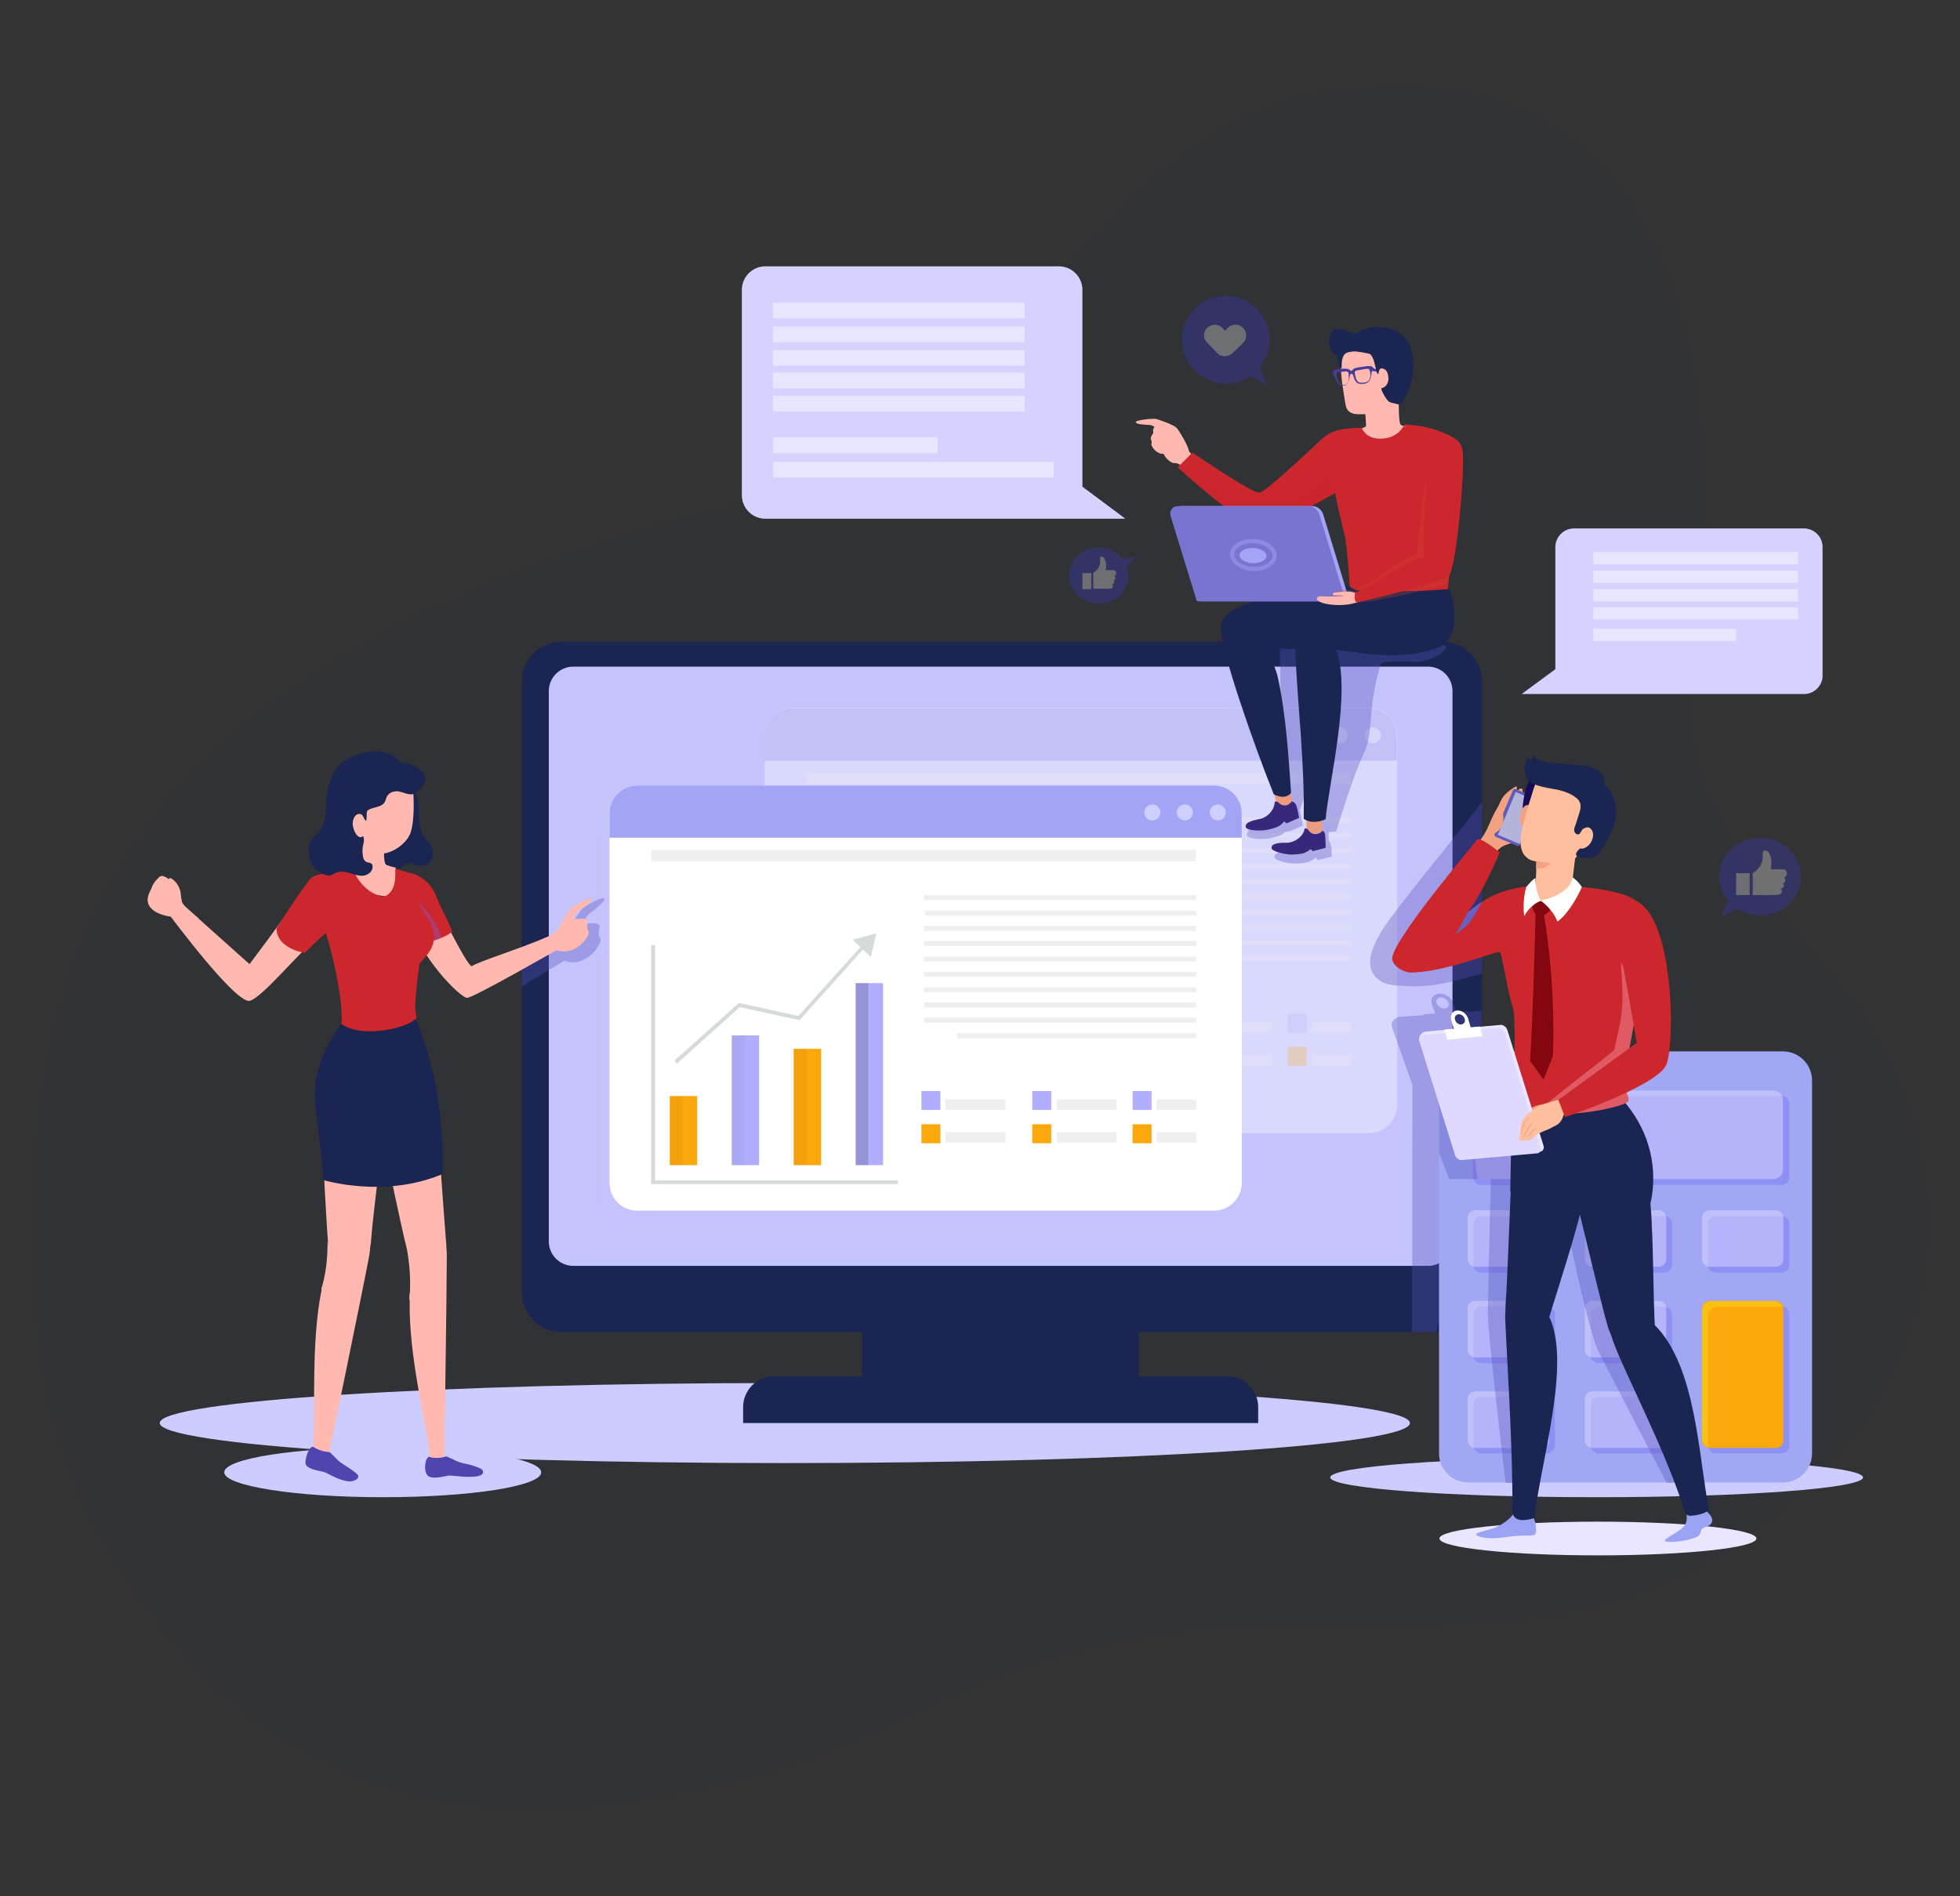 <?xml version="1.0" encoding="utf-8"?>
<!-- Generator: Adobe Illustrator 25.0.0, SVG Export Plug-In . SVG Version: 6.00 Build 0)  -->
<svg version="1.1" id="Layer_1" xmlns="http://www.w3.org/2000/svg" xmlns:xlink="http://www.w3.org/1999/xlink" x="0px" y="0px"
	 viewBox="0 0 465 450" style="enable-background:new 0 0 465 450;" xml:space="preserve">
<rect x="0" y="0" width="465" height="450" fill="#333333" stroke="none"/>
<style type="text/css">
	.st0{opacity:0.1;}
	.st1{fill:#1A2552;}
	.st2{fill:#CDCCFF;}
	.st3{fill:#C4C3FC;}
	.st4{opacity:0.35;}
	.st5{fill:#FFFFFF;}
	.st6{opacity:0.25;}
	.st7{fill:#FCA70C;}
	.st8{fill:#B1AFFD;}
	.st9{opacity:0.15;}
	.st10{opacity:0.26;}
	.st11{opacity:0.62;}
	.st12{fill:#D5DBDA;}
	.st13{fill:#EFEFEF;}
	.st14{fill:#7A7AE5;}
	.st15{fill:#CFCFFF;}
	.st16{opacity:0.55;fill:#C4C3FC;}
	.st17{fill:#A4A4F7;}
	.st18{opacity:0.35;fill:#5851BC;}
	.st19{fill:#5851BC;}
	.st20{fill:#A2A7F4;}
	.st21{fill:#9090F4;}
	.st22{opacity:0.45;}
	.st23{fill:#E2DEFF;}
	.st24{fill:#F9C110;}
	.st25{fill:#FFB9B0;}
	.st26{fill:#CC272D;}
	.st27{fill:#7762EF;}
	.st28{fill:#F2F2F2;}
	.st29{fill:#5045AF;}
	.st30{fill:#ED9C80;}
	.st31{fill:#38287C;}
	.st32{opacity:0.25;fill:#CC272D;}
	.st33{fill:#7A74D1;}
	.st34{fill:#CE4A30;}
	.st35{opacity:0.45;fill:none;stroke:#A4A4F7;stroke-miterlimit:10;}
	.st36{fill:#483A99;}
	.st37{fill:#D5D2FF;}
	.st38{opacity:0.45;fill:#FFFFFF;}
	.st39{fill:#EAE6FF;}
	.st40{fill:#9AA3F4;}
	.st41{fill:#F2A181;}
	.st42{fill:#5E5DBB;}
	.st43{fill:#B4B4DB;}
	.st44{fill:#6960C4;}
	.st45{fill:#170D54;}
	.st46{fill:#E05A63;}
	.st47{fill:#FFBE9D;}
	.st48{fill:#840710;}
	.st49{fill:#E9E6FF;}
	.st50{fill:#E0D9FF;}
	.st51{opacity:0.3;}
	.st52{fill:#3939D3;}
	.st53{fill:#FEFEFE;}
	.st54{opacity:0.1;fill:#1A2552;}
	.st55{fill:#91B3FA;}
	.st56{fill:#BDD0FB;}
	.st57{fill:url(#SVGID_1_);}
	.st58{opacity:0.65;fill:#FFFFFF;}
	.st59{fill:url(#SVGID_2_);}
	.st60{fill:url(#SVGID_3_);}
	.st61{fill:url(#SVGID_4_);}
	.st62{fill:url(#SVGID_5_);}
	.st63{fill:url(#SVGID_6_);}
	.st64{fill:url(#SVGID_7_);}
	.st65{fill:url(#SVGID_8_);}
	.st66{fill:#7D97F4;}
	.st67{fill:url(#SVGID_9_);}
	.st68{fill:url(#SVGID_10_);}
	.st69{fill:url(#SVGID_11_);}
	.st70{fill:url(#SVGID_12_);}
	.st71{fill:url(#SVGID_13_);}
	.st72{fill:url(#SVGID_14_);}
	.st73{fill:url(#SVGID_15_);}
	.st74{fill:url(#SVGID_16_);}
	.st75{fill:url(#SVGID_17_);}
	.st76{fill:url(#SVGID_18_);}
	.st77{opacity:0.23;}
	.st78{fill:url(#SVGID_19_);}
	.st79{fill:url(#SVGID_20_);}
	.st80{fill:url(#SVGID_21_);}
	.st81{fill:url(#SVGID_22_);}
	.st82{fill:url(#SVGID_23_);}
	.st83{fill:url(#SVGID_24_);}
	.st84{fill:url(#SVGID_25_);}
	.st85{fill:url(#SVGID_26_);}
	.st86{fill:url(#SVGID_27_);}
	.st87{fill:url(#SVGID_28_);}
	.st88{fill:url(#SVGID_29_);}
	.st89{fill:url(#SVGID_30_);}
	.st90{fill:url(#SVGID_31_);}
	.st91{fill:url(#SVGID_32_);}
	.st92{fill:url(#SVGID_33_);}
	.st93{fill:url(#SVGID_34_);}
	.st94{fill:url(#SVGID_35_);}
	.st95{fill:url(#SVGID_36_);}
	.st96{fill:url(#SVGID_37_);}
	.st97{fill:url(#SVGID_38_);}
	.st98{fill:url(#SVGID_39_);}
	.st99{fill:url(#SVGID_40_);}
	.st100{fill:url(#SVGID_41_);}
	.st101{fill:url(#SVGID_42_);}
	.st102{fill:url(#SVGID_43_);}
	.st103{fill:url(#SVGID_44_);}
	.st104{fill:url(#SVGID_45_);}
	.st105{fill:url(#SVGID_46_);}
	.st106{fill:url(#SVGID_47_);}
	.st107{fill:url(#SVGID_48_);}
	.st108{fill:url(#SVGID_49_);}
	.st109{fill:url(#SVGID_50_);}
	.st110{fill:url(#SVGID_51_);}
	.st111{fill:url(#SVGID_52_);}
	.st112{fill:url(#SVGID_53_);}
	.st113{fill:url(#SVGID_54_);}
	.st114{fill:url(#SVGID_55_);}
	.st115{fill:url(#SVGID_56_);}
	.st116{fill:url(#SVGID_57_);}
	.st117{fill:url(#SVGID_58_);}
	.st118{fill:#DCE5FE;}
	.st119{fill:#F0F0F0;}
	.st120{fill:#7F0E17;}
	.st121{fill:url(#SVGID_59_);}
	.st122{fill:url(#SVGID_60_);}
	.st123{fill:url(#SVGID_61_);}
	.st124{fill:url(#SVGID_62_);}
	.st125{fill:url(#SVGID_63_);}
	.st126{fill:url(#SVGID_64_);}
	.st127{fill:url(#SVGID_65_);}
	.st128{fill:url(#SVGID_66_);}
	.st129{fill:url(#SVGID_67_);}
	.st130{fill:url(#SVGID_68_);}
	.st131{fill:url(#SVGID_69_);}
	.st132{fill:url(#SVGID_70_);}
	.st133{fill:url(#SVGID_71_);}
	.st134{fill:url(#SVGID_72_);}
	.st135{fill:url(#SVGID_73_);}
	.st136{fill:url(#SVGID_74_);}
	.st137{fill:url(#SVGID_75_);}
	.st138{fill:url(#SVGID_76_);}
	.st139{fill:url(#SVGID_77_);}
	.st140{fill:url(#SVGID_78_);}
	.st141{fill:url(#SVGID_79_);}
	.st142{fill:url(#SVGID_80_);}
	.st143{clip-path:url(#SVGID_82_);}
	.st144{fill:url(#SVGID_83_);}
	.st145{fill:url(#SVGID_84_);}
	.st146{fill:url(#SVGID_85_);}
	.st147{fill:url(#SVGID_86_);}
	.st148{fill:url(#SVGID_87_);}
	.st149{fill:url(#SVGID_88_);}
	.st150{fill:url(#SVGID_89_);}
	.st151{fill:url(#SVGID_90_);}
	.st152{fill:url(#SVGID_91_);}
	.st153{fill:url(#SVGID_92_);}
	.st154{fill:url(#SVGID_93_);}
	.st155{fill:url(#SVGID_94_);}
	.st156{fill:url(#SVGID_95_);}
	.st157{fill:url(#SVGID_96_);}
	.st158{fill:url(#SVGID_97_);}
	.st159{fill:url(#SVGID_98_);}
	.st160{fill:url(#SVGID_99_);}
	.st161{fill:url(#SVGID_100_);}
	.st162{fill:url(#SVGID_101_);}
	.st163{fill:url(#SVGID_102_);}
	.st164{fill:url(#SVGID_103_);}
	.st165{fill:url(#SVGID_104_);}
	.st166{fill:url(#SVGID_105_);}
	.st167{fill:url(#SVGID_106_);}
	.st168{fill:url(#SVGID_107_);}
	.st169{fill:url(#SVGID_108_);}
	.st170{fill:url(#SVGID_109_);}
	.st171{fill:url(#SVGID_110_);}
	.st172{fill:url(#SVGID_111_);}
	.st173{fill:url(#SVGID_112_);}
	.st174{fill:url(#SVGID_113_);}
	.st175{fill:url(#SVGID_114_);}
	.st176{fill:url(#SVGID_115_);}
	.st177{fill:url(#SVGID_116_);}
	.st178{fill:url(#SVGID_117_);}
	.st179{fill:url(#SVGID_118_);}
	.st180{fill:url(#SVGID_119_);}
	.st181{fill:url(#SVGID_120_);}
	.st182{fill:url(#SVGID_121_);}
	.st183{fill:url(#SVGID_122_);}
	.st184{fill:url(#SVGID_123_);}
	.st185{fill:url(#SVGID_124_);}
	.st186{fill:url(#SVGID_125_);}
	.st187{fill:url(#SVGID_126_);}
	.st188{fill:url(#SVGID_127_);}
	.st189{fill:url(#SVGID_128_);}
	.st190{fill:url(#SVGID_129_);}
	.st191{fill:url(#SVGID_130_);}
	.st192{fill:url(#SVGID_131_);}
	.st193{fill:url(#SVGID_132_);}
	.st194{fill:url(#SVGID_133_);}
	.st195{fill:url(#SVGID_134_);}
	.st196{fill:url(#SVGID_135_);}
	.st197{fill:url(#SVGID_136_);}
	.st198{fill:url(#SVGID_137_);}
	.st199{fill:url(#SVGID_138_);}
	.st200{fill:url(#SVGID_139_);}
	.st201{fill:url(#SVGID_140_);}
	.st202{fill:url(#SVGID_141_);}
	.st203{fill:url(#SVGID_142_);}
	.st204{fill:url(#SVGID_143_);}
	.st205{fill:url(#SVGID_144_);}
	.st206{fill:url(#SVGID_145_);}
	.st207{fill:url(#SVGID_146_);}
	.st208{fill:url(#SVGID_147_);}
	.st209{fill:url(#SVGID_148_);}
	.st210{fill:url(#SVGID_149_);}
	.st211{fill:url(#SVGID_150_);}
	.st212{fill:url(#SVGID_151_);}
	.st213{fill:url(#SVGID_152_);}
	.st214{fill:url(#SVGID_153_);}
	.st215{fill:url(#SVGID_154_);}
	.st216{fill:url(#SVGID_155_);}
	.st217{fill:url(#SVGID_156_);}
	.st218{fill:url(#SVGID_157_);}
	.st219{fill:url(#SVGID_158_);}
	.st220{fill:url(#SVGID_159_);}
	.st221{fill:url(#SVGID_160_);}
	.st222{fill:url(#SVGID_161_);}
	.st223{fill:url(#SVGID_162_);}
	.st224{fill:url(#SVGID_163_);}
	.st225{fill:url(#SVGID_164_);}
	.st226{fill:url(#SVGID_165_);}
	.st227{fill:url(#SVGID_166_);}
	.st228{fill:url(#SVGID_167_);}
	.st229{fill:url(#SVGID_168_);}
	.st230{fill:url(#SVGID_169_);}
	.st231{fill:url(#SVGID_170_);}
	.st232{fill:url(#SVGID_171_);}
	.st233{fill:url(#SVGID_172_);}
	.st234{fill:url(#SVGID_173_);}
	.st235{fill:url(#SVGID_174_);}
	.st236{fill:url(#SVGID_175_);}
	.st237{fill:url(#SVGID_176_);}
	.st238{fill:url(#SVGID_177_);}
	.st239{fill:url(#SVGID_178_);}
	.st240{fill:url(#SVGID_179_);}
	.st241{fill:url(#SVGID_180_);}
	.st242{fill:url(#SVGID_181_);}
	.st243{fill:url(#SVGID_182_);}
	.st244{fill:url(#SVGID_183_);}
	.st245{fill:url(#SVGID_184_);}
	.st246{fill:url(#SVGID_185_);}
	.st247{fill:url(#SVGID_186_);}
	.st248{fill:url(#SVGID_187_);}
	.st249{fill:url(#SVGID_188_);}
	.st250{fill:url(#SVGID_189_);}
	.st251{fill:url(#SVGID_190_);}
	.st252{fill:url(#SVGID_191_);}
	.st253{fill:url(#SVGID_192_);}
	.st254{fill:url(#SVGID_193_);}
	.st255{fill:url(#SVGID_194_);}
	.st256{fill:url(#SVGID_195_);}
	.st257{fill:url(#SVGID_196_);}
	.st258{fill:url(#SVGID_197_);}
	.st259{fill:url(#SVGID_198_);}
	.st260{fill:url(#SVGID_199_);}
	.st261{fill:url(#SVGID_200_);}
	.st262{fill:url(#SVGID_201_);}
	.st263{fill:url(#SVGID_202_);}
	.st264{fill:url(#SVGID_203_);}
	.st265{fill:url(#SVGID_204_);}
	.st266{fill:url(#SVGID_205_);}
	.st267{fill:url(#SVGID_206_);}
	.st268{fill:url(#SVGID_207_);}
	.st269{fill:url(#SVGID_208_);}
	.st270{fill:url(#SVGID_209_);}
	.st271{fill:url(#SVGID_210_);}
	.st272{fill:url(#SVGID_211_);}
	.st273{fill:url(#SVGID_212_);}
	.st274{fill:url(#SVGID_213_);}
	.st275{fill:url(#SVGID_214_);}
	.st276{fill:url(#SVGID_215_);}
	.st277{fill:url(#SVGID_216_);}
	.st278{fill:url(#SVGID_217_);}
	.st279{fill:url(#SVGID_218_);}
	.st280{fill:url(#SVGID_219_);}
	.st281{fill:url(#SVGID_220_);}
	.st282{fill:url(#SVGID_221_);}
	.st283{fill:url(#SVGID_222_);}
	.st284{fill:url(#SVGID_223_);}
	.st285{fill:url(#SVGID_224_);}
	.st286{fill:url(#SVGID_225_);}
	.st287{fill:url(#SVGID_226_);}
	.st288{fill:url(#SVGID_227_);}
	.st289{fill:url(#SVGID_228_);}
	.st290{fill:url(#SVGID_229_);}
	.st291{fill:url(#SVGID_230_);}
	.st292{fill:url(#SVGID_231_);}
	.st293{fill:url(#SVGID_232_);}
	.st294{fill:url(#SVGID_233_);}
	.st295{fill:url(#SVGID_234_);}
	.st296{fill:url(#SVGID_235_);}
	.st297{fill:url(#SVGID_236_);}
	.st298{fill:url(#SVGID_237_);}
	.st299{fill:url(#SVGID_238_);}
	.st300{fill:url(#SVGID_239_);}
	.st301{fill:url(#SVGID_240_);}
	.st302{fill:url(#SVGID_241_);}
	.st303{fill:url(#SVGID_242_);}
	.st304{fill:url(#SVGID_243_);}
	.st305{fill:url(#SVGID_244_);}
	.st306{fill:url(#SVGID_245_);}
	.st307{fill:url(#SVGID_246_);}
	.st308{fill:url(#SVGID_247_);}
	.st309{fill:url(#SVGID_248_);}
	.st310{fill:url(#SVGID_249_);}
	.st311{opacity:0.44;fill:#FFFFFF;}
	.st312{opacity:0.43;fill:#FFFFFF;}
	.st313{opacity:0.46;fill:#FFFFFF;}
	.st314{opacity:0.38;fill:#FFFFFF;}
	.st315{opacity:0.42;fill:#FFFFFF;}
	.st316{opacity:0.58;fill:#FFFFFF;}
	.st317{opacity:0.28;fill:#FFFFFF;}
	.st318{opacity:0.47;fill:#FFFFFF;}
	.st319{fill:url(#SVGID_250_);}
	.st320{opacity:0.69;fill:#FFFFFF;}
	.st321{fill:url(#SVGID_251_);}
	.st322{fill:url(#SVGID_252_);}
	.st323{fill:url(#SVGID_253_);}
	.st324{fill:url(#SVGID_254_);}
	.st325{fill:url(#SVGID_255_);}
	.st326{fill:url(#SVGID_256_);}
	.st327{fill:url(#SVGID_257_);}
	.st328{fill:url(#SVGID_258_);}
	.st329{fill:url(#SVGID_259_);}
	.st330{fill:url(#SVGID_260_);}
	.st331{fill:url(#SVGID_261_);}
	.st332{fill:url(#SVGID_262_);}
	.st333{fill:url(#SVGID_263_);}
	.st334{fill:url(#SVGID_264_);}
	.st335{opacity:0.76;fill:#FFFFFF;}
	.st336{fill:url(#SVGID_265_);}
	.st337{fill:url(#SVGID_266_);}
	.st338{fill:url(#SVGID_267_);}
	.st339{fill:url(#SVGID_268_);}
	.st340{fill:url(#SVGID_269_);}
	.st341{fill:url(#SVGID_270_);}
	.st342{fill:url(#SVGID_271_);}
	.st343{fill:url(#SVGID_272_);}
	.st344{fill:url(#SVGID_273_);}
	.st345{fill:url(#SVGID_274_);}
	.st346{fill:url(#SVGID_275_);}
	.st347{fill:url(#SVGID_276_);}
	.st348{opacity:0.64;}
	.st349{fill:url(#SVGID_277_);}
	.st350{fill:url(#SVGID_278_);}
	.st351{fill:url(#SVGID_279_);}
	.st352{fill:url(#SVGID_280_);}
	.st353{fill:url(#SVGID_281_);}
	.st354{fill:url(#SVGID_282_);}
	.st355{fill:url(#SVGID_283_);}
	.st356{fill:url(#SVGID_284_);}
	.st357{fill:url(#SVGID_285_);}
	.st358{fill:url(#SVGID_286_);}
	.st359{fill:url(#SVGID_287_);}
	.st360{fill:url(#SVGID_288_);}
	.st361{fill:url(#SVGID_289_);}
	.st362{fill:url(#SVGID_290_);}
	.st363{opacity:0.56;fill:#91B3FA;}
	.st364{fill:url(#SVGID_291_);}
	.st365{fill:url(#SVGID_292_);}
	.st366{opacity:0.72;}
	.st367{clip-path:url(#SVGID_294_);fill:#FFFFFF;}
	.st368{clip-path:url(#SVGID_296_);fill:#FFFFFF;}
	.st369{clip-path:url(#SVGID_298_);fill:#FFFFFF;}
	.st370{clip-path:url(#SVGID_300_);fill:#FFFFFF;}
	.st371{clip-path:url(#SVGID_302_);fill:#FFFFFF;}
	.st372{clip-path:url(#SVGID_304_);fill:#FFFFFF;}
	.st373{opacity:0.41;}
	.st374{clip-path:url(#SVGID_306_);fill:#FFFFFF;}
	.st375{clip-path:url(#SVGID_308_);fill:#FFFFFF;}
	.st376{clip-path:url(#SVGID_310_);fill:#FFFFFF;}
	.st377{clip-path:url(#SVGID_312_);fill:#FFFFFF;}
	.st378{clip-path:url(#SVGID_314_);fill:#FFFFFF;}
	.st379{clip-path:url(#SVGID_316_);fill:#FFFFFF;}
	.st380{clip-path:url(#SVGID_318_);fill:#FFFFFF;}
	.st381{clip-path:url(#SVGID_320_);fill:#FFFFFF;}
	.st382{clip-path:url(#SVGID_322_);fill:#FFFFFF;}
	.st383{clip-path:url(#SVGID_326_);fill:#7D97F4;}
	.st384{clip-path:url(#SVGID_330_);fill:#FFFFFF;}
	.st385{clip-path:url(#SVGID_332_);fill:#FFFFFF;}
	.st386{clip-path:url(#SVGID_336_);fill:#7D97F4;}
	.st387{clip-path:url(#SVGID_340_);fill:#FFFFFF;}
	.st388{clip-path:url(#SVGID_342_);fill:#FFFFFF;}
	.st389{clip-path:url(#SVGID_344_);fill:#FFFFFF;}
	.st390{clip-path:url(#SVGID_346_);fill:#FFFFFF;}
	.st391{clip-path:url(#SVGID_348_);fill:#FFFFFF;}
	.st392{clip-path:url(#SVGID_350_);fill:#FFFFFF;}
	.st393{clip-path:url(#SVGID_352_);fill:#FFFFFF;}
	.st394{clip-path:url(#SVGID_354_);fill:#FFFFFF;}
	.st395{clip-path:url(#SVGID_356_);fill:#FFFFFF;}
	.st396{clip-path:url(#SVGID_358_);fill:#FFFFFF;}
	.st397{clip-path:url(#SVGID_360_);fill:#FFFFFF;}
	.st398{clip-path:url(#SVGID_364_);fill:#7D97F4;}
	.st399{clip-path:url(#SVGID_370_);fill:#7D97F4;}
	.st400{clip-path:url(#SVGID_374_);fill:#FFFFFF;}
	.st401{clip-path:url(#SVGID_376_);fill:#FFFFFF;}
	.st402{clip-path:url(#SVGID_378_);fill:#FFFFFF;}
	.st403{clip-path:url(#SVGID_382_);fill:#7D97F4;}
	.st404{clip-path:url(#SVGID_388_);fill:#7D97F4;}
	.st405{clip-path:url(#SVGID_392_);fill:#FFFFFF;}
	.st406{clip-path:url(#SVGID_394_);fill:#FFFFFF;}
	.st407{clip-path:url(#SVGID_396_);fill:#FFFFFF;}
	.st408{clip-path:url(#SVGID_398_);fill:#FFFFFF;}
	.st409{clip-path:url(#SVGID_400_);fill:#FFFFFF;}
	.st410{clip-path:url(#SVGID_402_);fill:#FFFFFF;}
	.st411{clip-path:url(#SVGID_404_);fill:#FFFFFF;}
	.st412{clip-path:url(#SVGID_408_);fill:#7D97F4;}
	.st413{clip-path:url(#SVGID_412_);fill:#FFFFFF;}
	.st414{clip-path:url(#SVGID_414_);fill:#FFFFFF;}
	.st415{clip-path:url(#SVGID_416_);fill:#FFFFFF;}
	.st416{clip-path:url(#SVGID_418_);fill:#FFFFFF;}
	.st417{clip-path:url(#SVGID_420_);fill:#FFFFFF;}
	.st418{clip-path:url(#SVGID_422_);fill:#FFFFFF;}
	.st419{clip-path:url(#SVGID_424_);fill:#FFFFFF;}
	.st420{clip-path:url(#SVGID_426_);fill:#FFFFFF;}
	.st421{clip-path:url(#SVGID_428_);fill:#FFFFFF;}
	.st422{clip-path:url(#SVGID_430_);fill:#FFFFFF;}
	.st423{clip-path:url(#SVGID_432_);fill:#FFFFFF;}
	.st424{clip-path:url(#SVGID_436_);fill:#7D97F4;}
	.st425{clip-path:url(#SVGID_440_);fill:#FFFFFF;}
	.st426{clip-path:url(#SVGID_442_);fill:#FFFFFF;}
	.st427{clip-path:url(#SVGID_444_);fill:#FFFFFF;}
	.st428{clip-path:url(#SVGID_446_);fill:#FFFFFF;}
	.st429{clip-path:url(#SVGID_448_);fill:#FFFFFF;}
	.st430{clip-path:url(#SVGID_450_);fill:#FFFFFF;}
	.st431{clip-path:url(#SVGID_452_);fill:#FFFFFF;}
	.st432{fill:url(#SVGID_453_);}
	.st433{fill:url(#SVGID_454_);}
	.st434{fill:url(#SVGID_455_);}
	.st435{fill:url(#SVGID_456_);}
	.st436{fill:url(#SVGID_457_);}
	.st437{fill:url(#SVGID_458_);}
	.st438{fill:url(#SVGID_459_);}
	.st439{fill:url(#SVGID_460_);}
	.st440{fill:url(#SVGID_461_);}
	.st441{fill:url(#SVGID_462_);}
	.st442{fill:url(#SVGID_463_);}
	.st443{fill:url(#SVGID_464_);}
	.st444{fill:url(#SVGID_465_);}
	.st445{fill:url(#SVGID_466_);}
	.st446{fill:url(#SVGID_467_);}
	.st447{fill:url(#SVGID_468_);}
	.st448{fill:url(#SVGID_469_);}
	.st449{fill:url(#SVGID_470_);}
	.st450{fill:url(#SVGID_471_);}
	.st451{fill:url(#SVGID_472_);}
	.st452{fill:url(#SVGID_473_);}
	.st453{fill:url(#SVGID_474_);}
	.st454{fill:url(#SVGID_475_);}
	.st455{fill:url(#SVGID_476_);}
	.st456{fill:url(#SVGID_477_);}
</style>
<g>
	<g class="st0">
		<path class="st1" d="M453.6,265.2c-7.8-25.6-20-33.4-31.7-49.8c-14.2-20-23.8-34.6-20.1-60.4c6-42.1,8.6-147.1-85.9-133.4
			c-33.9,4.9-60.7,35.5-80.1,66.1c-16.6,26-46.4,28.3-70.4,34.4c-29.5,7.4-59.5,18.7-86.8,35.2c-56.2,34-73,82.8-70.7,145.2
			c0.7,18.9,3,48.6,30,83.4c36.5,46.9,89.5,53.2,153.3,31.7c14.6-4.9,28.4-12.7,42.8-18.5c14.9-6.1,30.5-10,46.2-11.8
			c36.6-4.2,74.6,3.4,109.8-9.5c18.6-6.8,35.7-19.3,49.1-35.9C455.9,321.1,461.8,292.2,453.6,265.2z"/>
	</g>
	<g>
		<path class="st2" d="M37.9,337.7c0,5.2,66.4,9.5,148.3,9.5c81.9,0,148.3-4.2,148.3-9.5c0-5.2-66.4-9.5-148.3-9.5
			C104.3,328.2,37.9,332.4,37.9,337.7z"/>
	</g>
	<path class="st2" d="M128.4,349.4c0,3.3-16.9,5.9-37.6,5.9c-20.8,0-37.6-2.7-37.6-5.9c0-3.3,16.9-5.9,37.6-5.9
		C111.5,343.4,128.4,346.1,128.4,349.4z"/>
	<ellipse class="st2" cx="378.8" cy="350.6" rx="63.2" ry="4.7"/>
	<g>
		<rect x="204.5" y="310.4" class="st1" width="65.7" height="17.7"/>
		<path class="st1" d="M342.2,316.1h-209c-5.2,0-9.4-4.2-9.4-9.4V161.7c0-5.2,4.2-9.4,9.4-9.4h209c5.2,0,9.4,4.2,9.4,9.4v145.1
			C351.6,311.9,347.4,316.1,342.2,316.1z"/>
		<path class="st3" d="M338.8,300.4H136c-3.2,0-5.8-2.6-5.8-5.8V164c0-3.2,2.6-5.8,5.8-5.8h202.8c3.2,0,5.8,2.6,5.8,5.8v130.6
			C344.6,297.8,342,300.4,338.8,300.4z"/>
		<path class="st1" d="M298.5,337.7H176.3v-3.8c0-4,3.3-7.3,7.3-7.3h107.6c4,0,7.3,3.3,7.3,7.3V337.7z"/>
		<g class="st4">
			<g>
				<g>
					<path class="st5" d="M324.8,268.9H188c-3.6,0-6.6-2.9-6.6-6.6v-87.7c0-3.6,2.9-6.6,6.6-6.6h136.9c3.6,0,6.6,2.9,6.6,6.6v87.7
						C331.4,265.9,328.5,268.9,324.8,268.9z"/>
				</g>
			</g>
		</g>
		<g class="st6">
			<g>
				<g>
					<g>
						<g>
							<rect x="195.7" y="241.7" class="st7" width="6.5" height="16.4"/>
						</g>
					</g>
				</g>
				<g>
					<g>
						<g>
							<rect x="210.4" y="227.3" class="st8" width="6.5" height="30.8"/>
						</g>
					</g>
				</g>
				<g>
					<g>
						<g>
							<rect x="225.1" y="230.5" class="st7" width="6.5" height="27.6"/>
						</g>
					</g>
				</g>
				<g>
					<g>
						<g>
							<rect x="239.8" y="214.9" class="st8" width="6.5" height="43.2"/>
						</g>
					</g>
				</g>
				<g class="st9">
					<g>
						<g>
							<rect x="210.4" y="227.3" class="st10" width="3" height="30.8"/>
						</g>
					</g>
				</g>
				<g class="st9">
					<g>
						<g>
							<rect x="195.7" y="241.7" class="st10" width="3" height="16.4"/>
						</g>
					</g>
				</g>
				<g class="st11">
					<g>
						<g>
							<rect x="239.8" y="214.9" class="st10" width="3" height="43.2"/>
						</g>
					</g>
				</g>
				<g class="st9">
					<g>
						<g>
							<rect x="225.1" y="230.5" class="st10" width="3" height="27.6"/>
						</g>
					</g>
				</g>
				<g>
					<g>
						<g>
							<polygon class="st12" points="249.8,262.6 191.3,262.6 191.3,200.4 192.2,200.4 192.2,261.7 249.8,261.7 							"/>
						</g>
					</g>
				</g>
				<g>
					<g>
						<g>
							<polygon class="st12" points="197.4,234 196.8,233.4 212.1,219.6 226.2,222.7 241.6,205.6 242.2,206.2 226.5,223.7 
								212.3,220.6 							"/>
						</g>
					</g>
				</g>
				<g>
					<g>
						<g>
							<polygon class="st12" points="243.4,208.8 239.1,204.6 244.7,203.1 							"/>
						</g>
					</g>
				</g>
				<g>
					<g>
						<g>
							<g>
								<rect x="255.4" y="240.6" class="st8" width="4.5" height="4.5"/>
							</g>
						</g>
					</g>
					<g>
						<g>
							<g>
								<rect x="255.4" y="248.4" class="st7" width="4.5" height="4.5"/>
							</g>
						</g>
					</g>
					<g>
						<g>
							<g>
								<rect x="261.1" y="250.4" class="st13" width="14.2" height="2.5"/>
							</g>
						</g>
					</g>
					<g>
						<g>
							<g>
								<rect x="261.1" y="242.5" class="st13" width="14.2" height="2.5"/>
							</g>
						</g>
					</g>
				</g>
				<g>
					<g>
						<g>
							<g>
								<rect x="281.7" y="240.6" class="st8" width="4.5" height="4.5"/>
							</g>
						</g>
					</g>
					<g>
						<g>
							<g>
								<rect x="281.7" y="248.4" class="st7" width="4.5" height="4.5"/>
							</g>
						</g>
					</g>
					<g>
						<g>
							<g>
								<rect x="287.5" y="250.4" class="st13" width="14.2" height="2.5"/>
							</g>
						</g>
					</g>
					<g>
						<g>
							<g>
								<rect x="287.5" y="242.5" class="st13" width="14.2" height="2.5"/>
							</g>
						</g>
					</g>
				</g>
				<g>
					<g>
						<g>
							<g>
								<rect x="305.5" y="240.6" class="st8" width="4.5" height="4.5"/>
							</g>
						</g>
					</g>
					<g>
						<g>
							<g>
								<rect x="305.5" y="248.4" class="st7" width="4.5" height="4.5"/>
							</g>
						</g>
					</g>
					<g>
						<g>
							<g>
								<rect x="311.2" y="250.4" class="st13" width="9.4" height="2.5"/>
							</g>
						</g>
					</g>
					<g>
						<g>
							<g>
								<rect x="311.2" y="242.5" class="st13" width="9.4" height="2.5"/>
							</g>
						</g>
					</g>
				</g>
				<g>
					<g>
						<g>
							<g>
								<rect x="256.2" y="197.7" class="st13" width="64.4" height="1.2"/>
							</g>
						</g>
					</g>
					<g>
						<g>
							<g>
								<rect x="191.3" y="183.3" class="st13" width="129.2" height="2.7"/>
							</g>
						</g>
					</g>
					<g>
						<g>
							<g>
								<rect x="256" y="201.3" class="st13" width="64.6" height="1.2"/>
							</g>
						</g>
					</g>
					<g>
						<g>
							<g>
								<rect x="256" y="194" class="st13" width="64.6" height="1.2"/>
							</g>
						</g>
					</g>
					<g>
						<g>
							<g>
								<rect x="256" y="205" class="st13" width="64.6" height="1.2"/>
							</g>
						</g>
					</g>
					<g>
						<g>
							<g>
								<rect x="256" y="208.6" class="st13" width="64.6" height="1.2"/>
							</g>
						</g>
					</g>
					<g>
						<g>
							<g>
								<rect x="256" y="212.2" class="st13" width="64.6" height="1.2"/>
							</g>
						</g>
					</g>
					<g>
						<g>
							<g>
								<rect x="256" y="215.9" class="st13" width="64.6" height="1.2"/>
							</g>
						</g>
					</g>
					<g>
						<g>
							<g>
								<rect x="256" y="219.5" class="st13" width="64.6" height="1.2"/>
							</g>
						</g>
					</g>
					<g>
						<g>
							<g>
								<rect x="256" y="223.2" class="st13" width="64.6" height="1.2"/>
							</g>
						</g>
					</g>
					<g>
						<g>
							<g>
								<rect x="263.9" y="226.8" class="st13" width="56.7" height="1.2"/>
							</g>
						</g>
					</g>
				</g>
			</g>
			<path class="st14" d="M324.8,168.1H188c-3.6,0-6.6,2.9-6.6,6.6v5.8h150v-5.8C331.4,171,328.5,168.1,324.8,168.1z"/>
			<path class="st15" d="M312.1,174.5c0,1-0.8,1.9-1.9,1.9c-1,0-1.9-0.8-1.9-1.9s0.8-1.9,1.9-1.9
				C311.3,172.6,312.1,173.4,312.1,174.5z"/>
			<circle class="st15" cx="317.9" cy="174.5" r="1.9"/>
			<circle class="st15" cx="325.7" cy="174.5" r="1.9"/>
		</g>
		<g>
			<g>
				<g>
					<g>
						<path class="st16" d="M285,291.2H148.1c-3.6,0-6.6-2.9-6.6-6.6v-87.7c0-3.6,2.9-6.6,6.6-6.6H285c3.6,0,6.6,2.9,6.6,6.6v87.7
							C291.6,288.2,288.6,291.2,285,291.2z"/>
					</g>
				</g>
			</g>
			<g>
				<g>
					<g>
						<path class="st5" d="M288,287.3H151.2c-3.6,0-6.6-2.9-6.6-6.6V193c0-3.6,2.9-6.6,6.6-6.6H288c3.6,0,6.6,2.9,6.6,6.6v87.7
							C294.6,284.3,291.7,287.3,288,287.3z"/>
					</g>
				</g>
			</g>
			<g>
				<g>
					<g>
						<g>
							<rect x="158.9" y="260.1" class="st7" width="6.5" height="16.4"/>
						</g>
					</g>
				</g>
				<g>
					<g>
						<g>
							<rect x="173.6" y="245.7" class="st8" width="6.5" height="30.8"/>
						</g>
					</g>
				</g>
				<g>
					<g>
						<g>
							<rect x="188.3" y="248.9" class="st7" width="6.5" height="27.6"/>
						</g>
					</g>
				</g>
				<g>
					<g>
						<g>
							<rect x="203" y="233.3" class="st8" width="6.5" height="43.2"/>
						</g>
					</g>
				</g>
				<g class="st9">
					<g>
						<g>
							<rect x="173.6" y="245.7" class="st10" width="3" height="30.8"/>
						</g>
					</g>
				</g>
				<g class="st9">
					<g>
						<g>
							<rect x="158.9" y="260.1" class="st10" width="3" height="16.4"/>
						</g>
					</g>
				</g>
				<g class="st11">
					<g>
						<g>
							<rect x="203" y="233.3" class="st10" width="3" height="43.2"/>
						</g>
					</g>
				</g>
				<g class="st9">
					<g>
						<g>
							<rect x="188.3" y="248.9" class="st10" width="3" height="27.6"/>
						</g>
					</g>
				</g>
				<g>
					<g>
						<g>
							<polygon class="st12" points="213,281 154.5,281 154.5,224.3 155.4,224.3 155.4,280.1 213,280.1 							"/>
						</g>
					</g>
				</g>
				<g>
					<g>
						<g>
							<polygon class="st12" points="160.6,252.4 160,251.7 175.3,238 189.4,241.1 204.8,224 205.4,224.6 189.7,242.1 175.5,239 
															"/>
						</g>
					</g>
				</g>
				<g>
					<g>
						<g>
							<polygon class="st12" points="206.6,227.1 202.3,223 207.9,221.5 							"/>
						</g>
					</g>
				</g>
				<g>
					<g>
						<g>
							<g>
								<rect x="218.6" y="258.9" class="st8" width="4.5" height="4.5"/>
							</g>
						</g>
					</g>
					<g>
						<g>
							<g>
								<rect x="218.6" y="266.8" class="st7" width="4.5" height="4.5"/>
							</g>
						</g>
					</g>
					<g>
						<g>
							<g>
								<rect x="224.3" y="268.7" class="st13" width="14.2" height="2.5"/>
							</g>
						</g>
					</g>
					<g>
						<g>
							<g>
								<rect x="224.3" y="260.9" class="st13" width="14.2" height="2.5"/>
							</g>
						</g>
					</g>
				</g>
				<g>
					<g>
						<g>
							<g>
								<rect x="244.9" y="258.9" class="st8" width="4.5" height="4.5"/>
							</g>
						</g>
					</g>
					<g>
						<g>
							<g>
								<rect x="244.9" y="266.8" class="st7" width="4.5" height="4.5"/>
							</g>
						</g>
					</g>
					<g>
						<g>
							<g>
								<rect x="250.7" y="268.7" class="st13" width="14.2" height="2.5"/>
							</g>
						</g>
					</g>
					<g>
						<g>
							<g>
								<rect x="250.7" y="260.9" class="st13" width="14.2" height="2.5"/>
							</g>
						</g>
					</g>
				</g>
				<g>
					<g>
						<g>
							<g>
								<rect x="268.7" y="258.9" class="st8" width="4.5" height="4.5"/>
							</g>
						</g>
					</g>
					<g>
						<g>
							<g>
								<rect x="268.7" y="266.8" class="st7" width="4.5" height="4.5"/>
							</g>
						</g>
					</g>
					<g>
						<g>
							<g>
								<rect x="274.4" y="268.7" class="st13" width="9.4" height="2.5"/>
							</g>
						</g>
					</g>
					<g>
						<g>
							<g>
								<rect x="274.4" y="260.9" class="st13" width="9.4" height="2.5"/>
							</g>
						</g>
					</g>
				</g>
				<g>
					<g>
						<g>
							<g>
								<rect x="219.4" y="216.1" class="st13" width="64.4" height="1.2"/>
							</g>
						</g>
					</g>
					<g>
						<g>
							<g>
								<rect x="154.5" y="201.7" class="st13" width="129.2" height="2.7"/>
							</g>
						</g>
					</g>
					<g>
						<g>
							<g>
								<rect x="219.2" y="219.7" class="st13" width="64.6" height="1.2"/>
							</g>
						</g>
					</g>
					<g>
						<g>
							<g>
								<rect x="219.2" y="212.4" class="st13" width="64.6" height="1.2"/>
							</g>
						</g>
					</g>
					<g>
						<g>
							<g>
								<rect x="219.2" y="223.3" class="st13" width="64.6" height="1.2"/>
							</g>
						</g>
					</g>
					<g>
						<g>
							<g>
								<rect x="219.2" y="227" class="st13" width="64.6" height="1.2"/>
							</g>
						</g>
					</g>
					<g>
						<g>
							<g>
								<rect x="219.2" y="230.6" class="st13" width="64.6" height="1.2"/>
							</g>
						</g>
					</g>
					<g>
						<g>
							<g>
								<rect x="219.2" y="234.3" class="st13" width="64.6" height="1.2"/>
							</g>
						</g>
					</g>
					<g>
						<g>
							<g>
								<rect x="219.2" y="237.9" class="st13" width="64.6" height="1.2"/>
							</g>
						</g>
					</g>
					<g>
						<g>
							<g>
								<rect x="219.2" y="241.5" class="st13" width="64.6" height="1.2"/>
							</g>
						</g>
					</g>
					<g>
						<g>
							<g>
								<rect x="227.1" y="245.2" class="st13" width="56.7" height="1.2"/>
							</g>
						</g>
					</g>
				</g>
			</g>
			<path class="st17" d="M288,186.4H151.2c-3.6,0-6.6,2.9-6.6,6.6v5.8h150V193C294.6,189.4,291.7,186.4,288,186.4z"/>
			<path class="st15" d="M275.3,192.8c0,1-0.8,1.9-1.9,1.9s-1.9-0.8-1.9-1.9c0-1,0.8-1.9,1.9-1.9S275.3,191.8,275.3,192.8z"/>
			<path class="st15" d="M283,192.8c0,1-0.8,1.9-1.9,1.9c-1,0-1.9-0.8-1.9-1.9c0-1,0.8-1.9,1.9-1.9C282.2,190.9,283,191.8,283,192.8
				z"/>
			<path class="st15" d="M290.8,192.8c0,1-0.8,1.9-1.9,1.9c-1,0-1.9-0.8-1.9-1.9c0-1,0.8-1.9,1.9-1.9
				C289.9,190.9,290.8,191.8,290.8,192.8z"/>
		</g>
		<path class="st18" d="M338.7,152.4h-35.1c0.2,11.4,0.4,22.8,0.6,34.2c0,1.7,0,3.5-0.6,5.1c0,0-0.1,0-0.1,0c-0.5,0-0.3,0.1-0.4,1
			c0,0,0,0,0,0c-1.4,2.3-4.2,3.6-6.9,4.2c0,0.1,0,0.3,0,0.4c-0.3,0.3-0.5,0.6-0.3,1.1c0.2,0.4,2.2,0.9,4.9,0.6
			c0.8-0.1,2.3-0.5,3-0.8c0.4-0.2,0.8-0.5,1.1-0.8c0.4,0,0.7-0.1,1-0.2l0.1,0.1l3.1-1.4c0,0-0.3-2-0.6-3c-0.1-0.2-0.1-0.4-0.2-0.5
			c2.6-7.1,4.7-14.5,6.2-21.9c-0.6,9.3-3.9,28-4.1,28.7c-0.4,1.1-1.9,2.6-4,2.8c-0.7,0.1-4.4-0.1-4,1.5c0.1,0.4,2,1.3,4.7,1.4
			c0.8,0.1,2.4-0.1,3.1-0.3c1-0.3,2-1.1,2-1.1l0.4,0.6l3.3-0.8c0,0,0-0.9,0-1.9c0-1-0.7-2-0.7-2l0-1.9l1.8-0.2c0,0,3.7-12,5.5-16.1
			c0.7-1.7,1.5-3.3,2-5.1c0.5-2.1,0.6-4.3,0.8-6.4c0.3-3.9,1-7.8,2.1-11.5c0.1-0.2,0.1-0.5,0.3-0.7c0.3-0.3,0.8-0.4,1.2-0.4
			c4.7-0.4,6.9,0.4,9.8-0.5c3.9-1.2,4.3-3,4.5-3.1C342,152.7,340.3,152.4,338.7,152.4z"/>
		<g class="st4">
			<path class="st19" d="M351.6,231v-40.7c-6.1,8-12.1,15.1-18.2,23c-2.6,3.5-13,14.9-5.9,19.5c1.8,1.2,4.9,1.1,6.5,1.2
				c5.6,0.4,11.2-1.2,16.6-2.7C351,231.2,351.3,231.1,351.6,231z"/>
		</g>
		<path class="st18" d="M351.6,239.8l-3.4,0.3l-0.1-0.2l-2.6,0.2l-0.8-2.2c-0.5-1.3-1.9-2.2-3.3-2.1c-1.4,0.1-2.1,1.2-1.7,2.5
			c0.1,0.4,0.5,1.5,0.8,2.2l-2.8,0.2l0.1,0.2l-5.7,0.4c-0.9,0-2.2,1.2-1.9,2l0,0.1c0,0.1,0,0.1,0,0.2l4.9,13.9l-0.1,58.6h5.7
			l10.8-42.1V239.8z M342.7,239.3c-0.8,0.1-1.6-0.5-1.9-1.2c-0.3-0.7,0.2-1.3,0.9-1.4c0.8-0.1,1.6,0.5,1.9,1.2
			C343.9,238.6,343.5,239.3,342.7,239.3z"/>
		<path class="st18" d="M138.2,215.6c-1.3,1.4-2.8,4.4-3.4,5.7c-0.6,1.3-1.3,2-3.2,2.8c-2.5,1.1-5.2,2.2-7.8,3.3v6.7
			c5.2-3.2,10-6.1,10.1-6.1c4,1.5,7.4-1.8,8.4-4.2c0.5-1.1-0.2-1.5-0.3-2c0-0.3,0.3-1.8,0.3-2c-0.3-1.4-4.1-0.2-3.8-0.8
			c0.2-0.5,0.6-1.7,1.6-2.4c1.8-1.3,3.3-2.7,3.3-3.2C143.4,212.3,138.6,215.1,138.2,215.6z"/>
	</g>
	<g>
		<path class="st20" d="M423,351.8h-74.7c-3.8,0-6.9-3.1-6.9-6.9v-88.5c0-3.8,3.1-6.9,6.9-6.9H423c3.8,0,6.9,3.1,6.9,6.9v88.5
			C429.9,348.7,426.8,351.8,423,351.8z"/>
		<g>
			<g>
				<path class="st21" d="M422.7,281.2h-71.4c-1,0-1.8-0.8-1.8-1.8v-17.5c0-1,0.8-1.8,1.8-1.8h71.4c1,0,1.8,0.8,1.8,1.8v17.5
					C424.5,280.4,423.7,281.2,422.7,281.2z"/>
				<path class="st21" d="M367.1,302h-15.7c-1,0-1.8-0.8-1.8-1.8v-9.8c0-1,0.8-1.8,1.8-1.8h15.7c1,0,1.8,0.8,1.8,1.8v9.8
					C368.8,301.2,368,302,367.1,302z"/>
				<path class="st21" d="M394.9,302h-15.7c-1,0-1.8-0.8-1.8-1.8v-9.8c0-1,0.8-1.8,1.8-1.8h15.7c1,0,1.8,0.8,1.8,1.8v9.8
					C396.7,301.2,395.9,302,394.9,302z"/>
				<path class="st21" d="M422.7,302H407c-1,0-1.8-0.8-1.8-1.8v-9.8c0-1,0.8-1.8,1.8-1.8h15.7c1,0,1.8,0.8,1.8,1.8v9.8
					C424.5,301.2,423.7,302,422.7,302z"/>
				<path class="st21" d="M367.1,323.5h-15.7c-1,0-1.8-0.8-1.8-1.8v-9.8c0-1,0.8-1.8,1.8-1.8h15.7c1,0,1.8,0.8,1.8,1.8v9.8
					C368.8,322.7,368,323.5,367.1,323.5z"/>
				<path class="st21" d="M394.9,323.5h-15.7c-1,0-1.8-0.8-1.8-1.8v-9.8c0-1,0.8-1.8,1.8-1.8h15.7c1,0,1.8,0.8,1.8,1.8v9.8
					C396.7,322.7,395.9,323.5,394.9,323.5z"/>
				<path class="st21" d="M367.1,344.9h-15.7c-1,0-1.8-0.8-1.8-1.8v-9.8c0-1,0.8-1.8,1.8-1.8h15.7c1,0,1.8,0.8,1.8,1.8v9.8
					C368.8,344.1,368,344.9,367.1,344.9z"/>
				<path class="st21" d="M394.9,344.9h-15.7c-1,0-1.8-0.8-1.8-1.8v-9.8c0-1,0.8-1.8,1.8-1.8h15.7c1,0,1.8,0.8,1.8,1.8v9.8
					C396.7,344.1,395.9,344.9,394.9,344.9z"/>
			</g>
			<path class="st21" d="M422.7,344.9H407c-1,0-1.8-0.8-1.8-1.8v-31.3c0-1,0.8-1.8,1.8-1.8h15.7c1,0,1.8,0.8,1.8,1.8v31.3
				C424.5,344.1,423.7,344.9,422.7,344.9z"/>
		</g>
		<g class="st22">
			<path class="st23" d="M348.2,261.1c0-1.3,1-2.3,2.3-2.3h70.2c1.3,0,2.3,1,2.3,2.3v16.4c0,1.3-1,2.3-2.3,2.3h-70.2"/>
			<path class="st23" d="M365.7,300.6H350c-1,0-1.8-0.8-1.8-1.8V289c0-1,0.8-1.8,1.8-1.8h15.7c1,0,1.8,0.8,1.8,1.8v9.8
				C367.5,299.8,366.7,300.6,365.7,300.6z"/>
			<path class="st23" d="M393.5,300.6h-15.7c-1,0-1.8-0.8-1.8-1.8V289c0-1,0.8-1.8,1.8-1.8h15.7c1,0,1.8,0.8,1.8,1.8v9.8
				C395.3,299.8,394.5,300.6,393.5,300.6z"/>
			<path class="st23" d="M421.3,300.6h-15.7c-1,0-1.8-0.8-1.8-1.8V289c0-1,0.8-1.8,1.8-1.8h15.7c1,0,1.8,0.8,1.8,1.8v9.8
				C423.1,299.8,422.3,300.6,421.3,300.6z"/>
			<path class="st23" d="M365.7,322.1H350c-1,0-1.8-0.8-1.8-1.8v-9.8c0-1,0.8-1.8,1.8-1.8h15.7c1,0,1.8,0.8,1.8,1.8v9.8
				C367.5,321.3,366.7,322.1,365.7,322.1z"/>
			<path class="st23" d="M393.5,322.1h-15.7c-1,0-1.8-0.8-1.8-1.8v-9.8c0-1,0.8-1.8,1.8-1.8h15.7c1,0,1.8,0.8,1.8,1.8v9.8
				C395.3,321.3,394.5,322.1,393.5,322.1z"/>
			<path class="st23" d="M365.7,343.6H350c-1,0-1.8-0.8-1.8-1.8V332c0-1,0.8-1.8,1.8-1.8h15.7c1,0,1.8,0.8,1.8,1.8v9.8
				C367.5,342.8,366.7,343.6,365.7,343.6z"/>
			<path class="st23" d="M393.5,343.6h-15.7c-1,0-1.8-0.8-1.8-1.8V332c0-1,0.8-1.8,1.8-1.8h15.7c1,0,1.8,0.8,1.8,1.8v9.8
				C395.3,342.8,394.5,343.6,393.5,343.6z"/>
		</g>
		<path class="st7" d="M421.3,343.6h-15.7c-1,0-1.8-0.8-1.8-1.8v-31.3c0-1,0.8-1.8,1.8-1.8h15.7c1,0,1.8,0.8,1.8,1.8v31.3
			C423.1,342.8,422.3,343.6,421.3,343.6z"/>
		<path class="st24" d="M405.2,342.6v-30.2c0-1.3,1-2.3,2.3-2.3h14.6c0.3,0,0.6,0.1,0.8,0.2c-0.3-0.9-1.2-1.5-2.2-1.5h-14.6
			c-1.3,0-2.3,1-2.3,2.3v30.2c0,1,0.6,1.8,1.5,2.2C405.3,343.2,405.2,342.9,405.2,342.6z"/>
		<path class="st18" d="M341.4,273.6l2.4,6.2h9.9c0,0-0.7,27-0.7,32.1c0,5.1,4.2,40,4.2,40h5.7l-0.6-44l8.2-22.6
			c0,0,6.1,30.2,8.7,35.3c2.5,5.1,16.2,31.3,16.2,31.3h5.3L387,293.9l-5.8-20.1l-29.3-13.7l-10.5,1"/>
	</g>
	<g>
		<g>
			<path class="st1" d="M98.4,188c1.8,3,0.2,7.2,2,10.2c0.7,1.2,1.9,2.2,2.3,3.5c0.3,1.1-0.2,2.4-1.1,3.2c-0.9,0.7-2.3,0.8-3.3,0.3
				c-0.2-0.1-0.4-0.3-0.7-0.3c-0.9-0.3-1.7,0.5-2.4,1c-0.9,0.6-2.1,0.9-3.2,0.6c-1.4-0.5-2.2-1.8-2.7-3.2c-1.3-3.8-0.4-8,0.8-11.8
				c0.6-1.9,1.5-4.1,3.3-4.7"/>
		</g>
		<path class="st25" d="M139.3,220.3c0,0.4,0.7,0.8,0.2,1.7c-1,2-3.9,4.7-7.5,3.5c-0.2,0.1-19.7,11.3-21.2,11.3
			c-1.5,0-11.7-9.7-15.1-21.7c-0.8-2.9-0.5-6.2,2.2-7.7c0,0,2.2,0.5,3.7,3.3c2.2,4.2,8.9,18.1,10.3,18.6c1.8-1.2,10.8-3.9,18-7
			c1.6-0.7,2.2-1.3,2.8-2.3c0.5-1.1,1.9-3.5,3-4.7c0.4-0.4,4.7-2.7,4.7-1.9c0,0.4-1.3,1.6-2.9,2.6c-0.8,0.5-1.2,1.5-1.4,1.9
			c-0.3,0.6,3.1-0.5,3.3,0.7C139.5,218.8,139.2,220.1,139.3,220.3z"/>
		<g>
			<path class="st26" d="M97.2,207.1c2.5,0.6,4.6,2.2,5.8,4.5c0.3,0.6,0.6,1.2,0.8,1.8c1,2.6,2.5,5,3.5,7.7
				c-1.4,1.1-3.1,1.7-4.6,2.2c-1.4,0.5-2.8,0.7-4.3,0.6c-0.2,0-0.5-0.1-0.7-0.2c-0.3-0.1-0.5-0.4-0.7-0.6c-0.4-0.5-0.9-1-1.3-1.6
				c-0.4-0.5-0.7-0.9-0.9-1.5c-0.2-0.8,0-1.6,0.2-2.3"/>
		</g>
		<g class="st4">
			<path class="st27" d="M99.7,214.3c-0.1-0.1-0.2-0.2-0.3-0.3c-0.3-0.1-0.6,0.1-0.7,0.3c-0.1,0.2-0.1,0.5-0.1,0.8
				c0,1.1,0.2,2.1,0.5,3.2l-0.3,5.6c0,0,0,0,0,0c1.4,0.1,2.7-0.1,4-0.6c0.6-0.2,1.3-0.5,1.9-0.7C103.9,219.4,101.8,216.8,99.7,214.3
				z"/>
		</g>
		<path class="st25" d="M91.1,201.5c0,0-0.1,3.5,0.5,3.7c1.1,0.5,2.3,0.7,2.3,0.7l0,7.2l-9.6-1.5l-6.6-3.7c0,0,6.9-2.3,6.9-3
			c0.1-0.7-0.4-4.6-0.4-4.6"/>
		<g>
			<path class="st25" d="M76.3,306.1C76.3,306.1,76.3,306.1,76.3,306.1c-2.6,12.5-1.4,29.7-2,39.1c0.1,0,3.6,0.5,3.6,0.5
				s8.2-39.7,9.6-47.2c0.1-0.5,0.2-1,0.2-1.5c0.4-5.7-4.8-6-7.7-1.3c-0.5,0.8-0.9,1.6-1.3,2.6c-0.2,0.4-0.3,0.8-0.5,1.2l0,0
				c-0.5,1.2-0.9,2.6-1.3,4l0,0.1c-0.1,0.4-0.2,0.8-0.3,1.2l0,0.1C76.4,305.2,76.3,305.6,76.3,306.1z"/>
			<path class="st25" d="M91.7,261.2c-0.1,1-0.6,6-1.3,11.8c-0.6,4.9-1.2,10.4-1.7,14.7c-0.4,3.3-0.6,5.9-0.7,7.1
				c-0.1,0.8-0.2,1.4-0.3,2.1v0c-1.2,5.7-5.2,6-7.6,4.7c-0.3-0.2-0.6-0.4-0.9-0.6c-0.6-0.5-0.9-1.1-1-1.7v0
				c-0.2-1.2-0.3-2.8-0.4-4.7v0c0,0,0,0,0,0l0,0c-0.3-3.7-0.5-8.5-0.8-13.1c-0.3-5.7-0.4-11.2-0.5-14.3c0-0.2,0-0.3,0-0.5
				c0-9.5,8.7-15.6,14.1-12.7c0.1,0,0.1,0.1,0.2,0.1c0.1,0.1,0.2,0.1,0.2,0.1c0.6,0.4,0.8,1.8,0.8,3.5
				C91.9,258.9,91.8,260.2,91.7,261.2z"/>
			<path class="st25" d="M78.4,297.1l-0.7-2.5c0,0,0,0,0,0c0,0.6,0.1,4.6-0.8,8.7l0,0.1c-0.1,0.4-0.2,0.8-0.3,1.2l0,0.1
				c-0.2,0.7-0.3,1.1-0.3,1.3c0,0,0,0,0,0c0,1.1,2.4-3.9,2.9-5.1c0.1-0.1,0.1-0.2,0.1-0.2l-0.7-2.6L78.4,297.1z"/>
		</g>
		<g>
			<path class="st25" d="M97.2,308.5C97.2,308.5,97.2,308.5,97.2,308.5c-0.3,13.1,3.8,28.5,4.9,38c0.1,0,3.3-0.4,3.3-0.4
				s0.6-40.1,0.6-48c0-0.6,0-1.1-0.1-1.5c-0.7-5.8-5.3-4.8-7.1,0.6c-0.3,0.9-0.6,1.8-0.8,2.9c-0.1,0.4-0.2,0.8-0.2,1.3l0,0
				c-0.2,1.3-0.4,2.8-0.5,4.3l0,0.2c0,0.4-0.1,0.9-0.1,1.3l0,0.1C97.2,307.6,97.2,308,97.2,308.5z"/>
			<path class="st25" d="M99.9,303.1c-0.3-0.1-0.6-0.2-0.9-0.4c-0.6-0.4-1-0.9-1.2-1.4l0,0c-0.3-1.1-0.8-2.7-1.2-4.6c0,0,0,0,0,0
				l0,0c-0.9-3.6-1.9-8.3-2.9-12.9c-1.2-5.6-2.3-11-2.8-14.1c0-0.2-0.5-2.4-0.6-2.6c-1.7-9.6,5.8-15.8,11.2-14c0.1,0,0.1,0,0.2,0.1
				c1.1,0.4,1.4,4.3,1.6,6.9c0.2,2.6,2.1,29.4,2.5,34.3c0.1,0.8,0.1,1.5,0.1,2.2C105.8,302.5,102.3,303.8,99.9,303.1z"/>
			<path class="st25" d="M97.6,299l-1-2.3c0,0,0,0,0,0c0.1,0.6,0.8,4.5,0.7,8.9l0,0.2c0,0.4,0,0.9-0.1,1.3l0,0.1
				c-0.1,0.7-0.1,1.1,0,1.3c0,0,0,0,0,0c0.2,1.1,1.5-4.5,1.8-5.8c0-0.2,0.1-0.3,0.1-0.3l-1-2.4L97.6,299z"/>
		</g>
		<path class="st1" d="M81,242.9c0,0-7,8.9-6.3,17.9c0.3,3.7,0.8,7,1.2,10.8c0.1,0.5,0.9,8.4,0.7,8.4c0,0,14.5,4.5,28.4-1.4
			c0-1,1.1-19.3-6.4-36.8C89.5,243.1,81,242.9,81,242.9z"/>
		<path class="st26" d="M103,222.3c-0.1,2.6-1.4,4.1-3.4,6.3c-0.2,0.4-0.9,6.1-1.1,9.9c-0.1,2,0.7,3.2,0,3.4
			c-2.8,2.4-12.9,4.4-17.5,1.1c0.5-4.1-1.4-13.2-2.6-17.8c-0.2-0.7-0.4-1.3-0.5-1.8c-1.2-3.5-3.2-14.7-1.7-15.2
			c0.3-0.1,0.8-0.2,1.3-0.4c2.4-0.7,6-2,6-2s2.1,6.2,7.6,7c3-1.2,2.7-5,2.7-6.7c1,0.3,1.4,0.5,4.4,1.4c0.8,1.2,0.1,3.8,1.5,7.6
			C100,215.9,103,219.2,103,222.3z"/>
		<path class="st25" d="M98,187.3c0,0,0.6,6.8-0.6,10.3c-0.9,2.6-4.4,5.1-7.3,5c-8.1,0-9.5-10.9-9.5-11.5c0-0.5,11.9-5.1,11.9-5.1
			L98,187.3z"/>
		<g>
			<path class="st29" d="M113.4,350.3c-2.9,0.5-5.9-0.3-7.2-0.1c-1,0.2-3.7,0.9-4.7,0c-1-0.9-0.8-4.1,0.3-4.5c0,0,0.3,0.1,0.7,0.2
				c0.7,0.1,1.9,0.2,3.4-0.3c2.2,0.9,2.3,1.3,4.7,1.8c1.1,0.2,2.3,0.6,3.2,1C114.9,348.8,115,350,113.4,350.3z"/>
		</g>
		<g>
			<path class="st29" d="M82.4,351.5c-2.9-0.5-4.7-2.1-6-2.3c-1-0.2-3.7-0.7-3.9-1.8c-0.2-0.8,0.6-4.1,1.8-4.1c0,0,0.2,0.2,0.6,0.4
				c0.6,0.3,1.7,0.8,3.3,0.9c1.8,1.6,1.7,2,3.9,3.3c0.9,0.6,2,1.3,2.7,2C85.6,350.7,84,351.8,82.4,351.5z"/>
		</g>
		<g>
			<path class="st25" d="M40.5,217.5l2.6-3.1l16.1,14.4c0,0,7.9-10.5,10-13.7c2.4-3.6,4.5-6.7,8-7.3c0.8,0.5-0.3,13.4-0.7,13.7
				c-4.9,3.6-14.3,15.4-17.3,16C55.8,238.1,40.5,217.5,40.5,217.5z"/>
			<path class="st26" d="M78.5,207.2c0,0-3.3,0-4.7,1.2c-1.4,1.2-8.2,11.9-8.2,11.9s-0.2,2,1.8,3.7c2.1,1.8,4.9,2.1,4.9,2.1
				s3.4-3.4,5.3-4.9c1.2-1,1.3,1.4,1.3,1.4l6-5.8L78.5,207.2z"/>
		</g>
		<g>
			<path class="st1" d="M76.5,207.3c-0.2-0.1-0.4-0.2-0.5-0.3c-0.9-0.6-1.8-1.1-2.2-2.2c-0.6-1.5-0.8-3.8,0-5.3
				c0.5-1,1.5-1.6,2.2-2.5c0.9-1.2,1.2-2.9,1.3-4.4c0.1-1.6,0-3.1,0.3-4.6c0.6-2.6,1.3-5.1,3.3-6.8c3.2-2.7,9.6-4.3,13.1-1.3
				c0.6,0.5,0.8,1,1.6,1.1c1.2,0.1,1.9,0.3,2.9,0.9c1.1,0.7,2.5,1.6,2.4,3.1c-0.1,1-1.3,2.7-2.2,3.2c-0.4,0.2-0.8,0.3-1.2,0.3
				c-1.4,0-2.5-0.9-3.8-0.7c-0.7,0.1-1.3,0.4-1.7,0.9c-0.5,0.6-0.4,1.4-1,2c-0.9,0.9-2.3,0.8-3.4,1.4c-0.2,0.1-0.4,0.2-0.5,0.4
				c-0.1,0.2-0.1,0.4-0.1,0.6c0,0.6,0,1.1-0.1,1.7c-0.5-0.2-0.6-1-1-1.4c-0.4-0.4-1.1-0.3-1.5,0.1c-0.4,0.4-0.6,0.9-0.7,1.5
				c-0.1,0.7,0.1,1.4,0.3,2c0.4,1.1,1.3,2.2,2.1,1.4c0.6,0.8-0.1,2.3-0.1,3.2c0,0.8,0,2.3,0.7,2.8c0.7,0.5,1.7,0.1,1.7,1.3
				c0,1.1-1,1.9-2.1,2.1c-1.1,0.1-2.1-0.2-3.2-0.6c-1-0.3-2.2-0.5-3.2-0.2c-0.6,0.2-1.1,0.7-1.8,0.8C77.6,207.8,77,207.6,76.5,207.3
				z"/>
		</g>
		<g>
			<path class="st25" d="M47.2,218c0,0-3.8-3-4-3.9c-0.3-0.8-0.3-1.7-0.6-2.5c-0.5-1.2-1.5-2.1-2.6-2.6c-0.9-0.4-0.5-0.7-1.5-0.5
				c-1.5,0.3-2.3,1.8-2.9,3c-2.6,5,4.5,6,4.8,6c0.5,0,3.2,3,3.2,3"/>
		</g>
		<g>
			<path class="st25" d="M35.8,213.2c-0.2-1.5,0.1-2.8,0.9-3.9c0.3-0.4,0.6-0.7,0.9-1c0.2-0.2,0.3-0.3,0.6-0.4
				c0.4-0.1,0.8,0.1,1.2,0.3c0.4,0.2,0.8,0.6,1,1c0.3,0.7-0.2,1.2-0.7,1.6c-0.1,0-0.1,0.1-0.1,0.1c0,0.1,0,0.2,0.1,0.3
				c0.2,0.4,0.4,0.9,0.4,1.3c-0.1,0.4-0.4,0.7-0.9,0.7c-0.2,0-0.5-0.1-0.5,0c0,0,0,0.1,0,0.2c0.1,0.4-0.1,0.8-0.3,1.1
				c-0.1,0.1-0.1,0.1-0.2,0.2c-0.1,0-0.2,0-0.3,0c-0.3-0.1-0.6-0.2-0.9-0.4"/>
		</g>
		<g>
			<path class="st25" d="M43.2,214.3c-0.1-0.6-0.3-1.5-0.3-2c-0.1-1.5-0.9-3-2.2-3.8c-0.1-0.1-0.2-0.1-0.4-0.1
				c-0.2,0-0.3,0.2-0.3,0.3c0,0.2,0,0.3,0.1,0.5c0.2,0.5,0.8,1.4,0.6,1.9c-0.3,0.7-0.6,1.5-0.5,2.4c0,0.7,0.4,1.9,1.2,2"/>
		</g>
	</g>
	<g>
		<g>
			<path class="st25" d="M285.2,109.9c0,0-3.1-2.2-3.2-3.1c-0.1-0.9-2.2-4.6-2.9-5.3c-0.7-0.7-4.3-2-5-2.1c-0.8-0.1-5.2,0.3-4.6,0.9
				c0.5,0.6,3.4,0.4,3.9,0.7c0.5,0.3,0.5,0.3,0.5,0.3s-0.5,0.7-0.3,1.2c0.2,0.4-0.9,1.1-0.5,1.9c0.4,0.8-0.2,0.7,0.2,1.5
				c0.6,1.3,2.3,2.1,2.7,1.7c0.3,0.8,1.6,2.4,2.8,2.3c1.2-0.1,4,2.6,4,2.6"/>
			<g>
				<path class="st25" d="M331.8,94.6c0.1,2.1,0,5.6,0.5,6.2c0.6,0.5,2.5,0.4,2.5,0.4s-6.8,8.6-7.4,8.1c-0.6-0.5-8.6-7-6.8-7.3
					s3.6-0.3,3.5-1.2c-0.1-0.9-0.1-1.9-0.2-2.8"/>
			</g>
			<path class="st26" d="M339.5,140.4c0,0-13.2,1.5-16.3,1.6c-3,0.1-2.9-1.5-2.9-1.5c-0.2-3.4-0.7-11.3-1.4-13.9
				c-0.6-2.5-0.8-3.4-1.4-5.8c-1.1-5.3-1.1-6.3-2.3-12.8l7.9-6.4c0,0,0.8,2.4,4.1,2.5c4.4,0.1,5.8-3,5.8-3l10.8,7.2l1,17.4
				l-1.3,14.3"/>
			<g>
				<path class="st25" d="M331.9,92.7c-0.2,1-0.6,2.1-0.9,3c-0.7,1.8-1.7,2.5-3.7,2.5c-1.4,0-2.7,0.1-4.1,0.1c-1,0-2.3,0.1-3.2-0.7
					c-0.8-0.7-0.8-1.9-1-2.9c-0.2-1.3-0.4-2.6-0.6-3.9c-0.3-2.5-0.4-5.1-0.4-7.6c0-0.3,0-0.7,0.1-1c0-0.1,0.1-0.3,0.2-0.4
					c0.1-0.1,0.3-0.2,0.5-0.2c2.5-0.4,5.1-0.6,7.7-0.5c1.8,0.1,3.7,0.3,5.2,1.4c1.4,1.1,2.1,2.9,2.7,4.6c0.1,0.3,0.2,0.6-0.1,0.8"/>
			</g>
			<g>
				<g>
					<path class="st30" d="M302.2,187.6c0,0,0.4,2.6,0.8,3.5c0.4,0.9,3.3,0.1,3.5-0.5c0.2-0.6-0.9-4.9-0.9-4.9"/>
					<path class="st31" d="M307.6,191.3c0.3,1,0.6,2.8,0.6,2.8l-3,1.3l-0.5-0.5c0,0-0.7,0.9-1.6,1.3c-0.7,0.3-2.1,0.7-2.9,0.8
						c-2.6,0.3-4.5-0.2-4.6-0.6c-0.6-1.5,2.8-1.9,3.5-2.1c1.9-0.5,3-2.2,3.2-3.2c0.2-0.8,0-0.9,0.4-0.9c0,0,0.4,0,0.7,0.3
						c0.5,0.6,1.4,0.8,2.1,0.5c0.4-0.2,0.8-0.5,1-0.9C306.6,190.3,307.3,190.3,307.6,191.3z"/>
				</g>
				<g>
					<g>
						<path class="st1" d="M315.3,153.2c-4.6,0.9-10.4,1-15.1,0.4c0.7,1.9,2.3,4.3,2.9,6.9c2,8.7,2.7,20.4,3.2,27.6
							c0,0-1,1.9-4.1,0.4c-4.6-11.4-12.7-34.5-12.6-39.6c0.1-6.4,16-7.9,27.7-9.5"/>
					</g>
					<g>
						<path class="st1" d="M335.7,140.4c3.7,2.7-20.4,12.8-20.4,12.8c-2.7,0.5-5.3,0.8-7.9,0.8c-0.2-0.5-0.5-1-0.6-1.5
							c-0.1-0.7-0.1-1.4-0.2-2.1c-0.2-1.4-1.2-2.5-2.4-3.2c-1.2-0.7-2.6-1.1-3.9-1.3c-3.3-0.5-8.9-0.2-8.9-0.2
							c7.2-5.3,22-6,28.9-6.5C321.6,141.3,335.1,140,335.7,140.4z"/>
					</g>
				</g>
				<g>
					<path class="st30" d="M309.9,193.6c0,0,0,2.7,0.2,3.6c0.2,0.9,3.2,0.6,3.5,0.1s-0.1-4.9-0.1-4.9"/>
					<path class="st31" d="M314.4,198.3c0.1,1,0.1,2.9,0.1,2.9l-3.1,0.8l-0.4-0.5c0,0-0.9,0.7-1.8,1c-0.7,0.2-2.2,0.3-3,0.3
						c-2.6-0.2-4.4-1-4.5-1.4c-0.4-1.6,3.1-1.4,3.8-1.4c2-0.2,3.4-1.6,3.8-2.6c0.3-0.7,0.1-0.9,0.5-0.8c0,0,0.4,0,0.7,0.5
						c0.4,0.6,1.2,1,2,0.8c0.4-0.1,0.9-0.3,1.2-0.7C313.6,197,314.4,197.3,314.4,198.3z"/>
				</g>
				<g>
					<path class="st1" d="M343.7,139.8c0,0-7.4,0.7-16.3,0.5c-2.1,0-17.8,3-19.3,5.6c-2.5,4.4,1.6,30,1.2,48.4c0,0,1.9,1.6,5.2,0.1
						c0.8-9,6.2-30.3,2.5-40.2c8.7,1.2,15.7,2.3,23.6-0.3c1.8-0.6,3.2-1.9,4.1-4.3C345.4,147.2,345,142,343.7,139.8z"/>
				</g>
			</g>
			<g>
				<path class="st26" d="M323.2,101.5c0,0-1.9,0.1-2.3,0.1c-1.6,0.1-3.2,0.3-4.7,0.9c-2.1,0.8-3.7,2.8-5.4,4.3
					c-1.7,1.5-10.4,9.8-12,10.1c-1.6,0.3-15.9-9.5-15.9-9.5l-3.5,3.5c0,0,15.5,14.3,20.1,14.3c2.2,0,14.6-6.5,18.5-9L323.2,101.5z"
					/>
				<path class="st32" d="M299.6,122.6c-3.2,0.2-17.8-11-19.4-12.3l-0.7,0.7c0,0,15.5,14.3,20.1,14.3c1.9,0,10.7-4.5,15.9-7.5
					l1.3-0.8l-0.8-4.8C316.1,112.2,303,122.4,299.6,122.6z"/>
			</g>
			<g>
				<path class="st17" d="M284.8,142.7h35.4l-6.3-20.7c-0.4-1.1-1.4-1.9-2.6-1.9h-31c-1.2,0-2,1.1-1.7,2.3L284.8,142.7z"/>
				<path class="st33" d="M284.4,142.7h34.9l-6.3-20.7c-0.4-1.1-1.4-1.9-2.6-1.9h-31c-1.2,0-2,1.1-1.7,2.3l6.1,19.8
					C283.8,142.5,284,142.7,284.4,142.7z"/>
			</g>
			<g class="st6">
				<path class="st34" d="M338.8,111.5c-1.8,8-2.1,14.2-2.6,19.9c-6.2,2.4-8.7,6-14.8,8.7c0,0-4.8-0.8-5.3,1c-0.3,1,5.6,1.9,5.6,1.9
					c5.6,0,20.4-4.1,21.4-4.4c1-0.3,3.9-19.1,4-29.3c0-1.5,0-3-0.9-4.2c-0.5-0.6-1.1-1-1.8-1.4c-3.9-2-6.9-2.6-11.3-2.9"/>
			</g>
			<g>
				<path class="st25" d="M322.3,141.3c-0.7-0.8-1.9-1-2.9-0.9c-0.8,0-1.6,0.1-2.4,0.2c-0.4,0-0.8,0.1-0.8,0.5c0,0.4,1.7,0,2.7,0.3
					c-1.8,0.2-3.7,0.2-5.5,0.1c-0.2,0-0.4,0-0.6,0.1c-0.2,0.1-0.4,0.3-0.4,0.5c0,0.2,0.1,0.3,0.3,0.4c0.5,0.5,1.2,0.6,1.9,0.8
					c2.8,0.5,5.7,0.4,8.3-0.7"/>
			</g>
			<g>
				<path class="st26" d="M338.4,111.3c-0.1,8.5-0.8,12.4-0.6,20.9c-4.3,0.9-10.2,5.8-16.3,8.5c0,0-0.4,1.2,0.2,2.2
					c0.5,0.2,20.4-4.7,22-6.2c1.4-1.3,3.3-17.3,3.4-27.5c0-1.5,0-3-0.9-4.2c-0.5-0.6-1.1-1-1.8-1.4c-3.9-2-6.9-2.6-11.3-2.9"/>
			</g>
			<g>
				<path class="st35" d="M302.4,131.7c0.1,1.8-2,3.3-4.8,3.3c-2.8,0-5.1-1.5-5.3-3.3c-0.1-1.8,2-3.3,4.8-3.3
					C299.9,128.4,302.2,129.9,302.4,131.7z"/>
				
					<ellipse transform="matrix(3.895856e-02 -0.999 0.999 3.895856e-02 154.111 423.709)" class="st17" cx="297.3" cy="131.7" rx="1.8" ry="3.2"/>
			</g>
		</g>
		<path class="st36" d="M325.7,87.2c-0.1-0.3-0.8-0.4-1.5-0.3c-0.7,0.1-2.6,0.3-3,0.6c-0.4,0.3-0.4,0.5-0.6,0.5
			c-0.2,0-0.2-0.2-0.7-0.4c-0.5-0.2-1.5-0.1-2.3,0c-0.7,0.1-1.4,0.2-1.4,0.6c0,0.3,0.1,0.9,0.3,1c0.1,0.1,0.1,0.1,0.7,1.4
			c0.3,0.7,0.8,1.1,1.7,0.9c1.2-0.3,1.2-1.6,1.3-2.1c0.1-0.6,0.2-0.6,0.4-0.7c0.2,0,0.3,0,0.5,0.6c0.2,0.5,0.4,1.7,1.6,1.8
			c1.6,0.1,2.2-0.4,2.5-1.5c0.3-1.4,0.2-1.4,0.3-1.5c0.1-0.1,1.2,0.1,1.2,0.1l0-0.4C326.8,87.9,325.7,87.3,325.7,87.2z M320,90
			c0,0.7-0.4,1.3-1.2,1.4c-0.7,0.1-1-0.3-1.4-1.2c-0.3-0.8-0.4-1.4-0.2-1.7c0.1-0.2,0.5-0.2,1.4-0.3c0.9-0.1,1.2-0.1,1.3,0.3
			C320,88.7,320,89.3,320,90z M325.1,89.2c-0.1,1-0.5,1.5-1.5,1.6c-1.4,0.2-1.7-0.4-1.9-1c-0.2-0.7-0.3-1.2-0.3-1.4
			c0-0.4,0.3-0.5,1.2-0.6c0.9-0.2,2.1-0.4,2.2-0.2S325.2,88.4,325.1,89.2z"/>
		<g>
			<path class="st1" d="M335.2,85.1c-0.1-0.7-0.2-1.4-0.4-2.1c-0.5-1.8-1.6-3.4-3.3-4.3c-2.1-1.2-5.1-1.4-7.4-0.7
				c-1.4,0.4-1.9,1.1-2.6,1.1c-0.5,0-1.2-0.4-1.9-0.6c-5.3-1.9-4.4,3.3-3.8,4.7c0.2,0.6,1.5,1.1,1.6,1.3c0.2,0.3,0.1,1.5,0.2,2.1
				c0.1,0.6,0.7,0.8,0.7,0.8s0-1.7,0.1-1.9c0.1-0.6,0.3-1.2,0.8-1.6c0.5-0.4,1.3-0.4,1.9-0.5c0.7-0.1,3.7,0.5,3.9,0.6
				c1,0.8,1.2,2.8,1.5,3.9c0.1,0.5,0.3,0.9,0.5,0.9c0.2-1.6,0.7-1.6,1.6-1.1c0.5,0.3,0.8,1.3,0.8,2.1c0,1-0.5,2.1-1.6,2.3
				c-0.4,0.1,0.8,2.2,1.3,2.8c0.2,0.2,0.3,0.4,0.6,0.5c0.2,0.1,0.4,0.2,0.6,0.2c0.3,0.1,0.5,0.1,0.8,0.2c0.3,0.1,0.7,0.2,1,0.1
				c0.6-0.2,0.9-0.7,1.1-1.3c0.4-0.9,0.9-1.7,1.2-2.6C335.2,90,335.4,87.4,335.2,85.1z"/>
		</g>
	</g>
	<g>
		<path class="st37" d="M428,164.7h-67l8-5.9v-29c0-2.4,2-4.4,4.4-4.4H428c2.4,0,4.4,2,4.4,4.4v30.6
			C432.4,162.7,430.4,164.7,428,164.7z"/>
		<g>
			<rect x="378" y="131" class="st38" width="48.6" height="2.9"/>
			<rect x="378" y="135.4" class="st38" width="48.6" height="2.9"/>
			<rect x="378" y="139.8" class="st38" width="48.6" height="2.9"/>
			<rect x="378" y="144.1" class="st38" width="48.6" height="2.9"/>
			<rect x="378" y="149.2" class="st38" width="33.9" height="2.9"/>
		</g>
	</g>
	<g>
		<path class="st37" d="M181.6,123.1H267l-10.2-7.6V68.8c0-3.1-2.5-5.6-5.6-5.6h-69.6c-3.1,0-5.6,2.5-5.6,5.6v48.7
			C176,120.6,178.5,123.1,181.6,123.1z"/>
		<g>
			<g class="st22">
				
					<rect x="183.4" y="71.9" transform="matrix(-1 -1.224647e-16 1.224647e-16 -1 426.494 147.452)" class="st5" width="59.7" height="3.7"/>
				
					<rect x="183.4" y="77.4" transform="matrix(-1 -1.224647e-16 1.224647e-16 -1 426.494 158.61)" class="st5" width="59.7" height="3.7"/>
				
					<rect x="183.4" y="83" transform="matrix(-1 -1.224647e-16 1.224647e-16 -1 426.494 169.768)" class="st5" width="59.7" height="3.7"/>
				
					<rect x="183.4" y="88.5" transform="matrix(-1 -1.224647e-16 1.224647e-16 -1 426.494 180.641)" class="st5" width="59.7" height="3.7"/>
				
					<rect x="183.4" y="93.9" transform="matrix(-1 -1.224647e-16 1.224647e-16 -1 426.494 191.513)" class="st5" width="59.7" height="3.7"/>
				
					<rect x="183.4" y="103.8" transform="matrix(-1 -1.224647e-16 1.224647e-16 -1 405.825 211.27)" class="st5" width="39" height="3.7"/>
				
					<rect x="183.4" y="109.7" transform="matrix(-1 -1.224647e-16 1.224647e-16 -1 433.409 223.035)" class="st5" width="66.6" height="3.7"/>
			</g>
		</g>
	</g>
	<g>
		<ellipse class="st39" cx="379.1" cy="365.1" rx="37.6" ry="4"/>
		<path class="st40" d="M358.9,359.4c-0.3,0.6-1.8,2-3.9,3c-2.1,0.9-6.5,1.4-4.1,2.2c2.5,0.8,5.3,0.3,6.8,0.1
			c1.5-0.2,2.9-0.3,4.6-0.3c2.3,0,2.3-0.2,2-2.7C363.8,358.2,359.9,357.4,358.9,359.4z"/>
		<path class="st40" d="M400,358.2c-0.1,0.7,0.9,2.9-0.9,4.4c-1.8,1.6-5.9,3.2-3.2,3.3c2.7,0.1,5.3-0.6,6.7-1.2
			c1.4-0.7,0.3-1.8,2-2.3c2.3-0.7,1.8-2.4,0.6-3.4C403.7,355.6,400.4,355.9,400,358.2z"/>
		<g>
			<path class="st1" d="M391.3,286.5c0,0,5.4-15.9-9.9-29c0,0-8.2,3.3-14.8,3.7c-5.2,0.3-7.8-0.2-7.8-0.2s-0.4,14.1-0.5,21.7
				L391.3,286.5z"/>
			<path class="st1" d="M357.1,312.9c-0.3-7.1,7.4-6.2,10.2-0.9c5.9,11-2.2,36.3-3.2,48.2c-1.1,0.4-3,0.8-4.1,0.3
				c-0.8-0.3-1.2-1.3-1.2-1.3C359,344.5,357.4,320.5,357.1,312.9z"/>
			<path class="st1" d="M367.1,314c-0.9,2.9-10.7,6-9.9-4.6c0.4-4.7,1.3-30.5,1.5-33c0.2-2.5,0.6-6.1,1.8-6.6
				c6-2.3,16.7,5.6,15.1,15C374.5,291,368.9,308,367.1,314z"/>
			<path class="st1" d="M382.6,318c-2.4-6.7,5.3-7.9,9.7-3.8c10.3,9.7,10.7,32.5,13.2,44.2c-1.4,1-3.7,1.3-4.5,1.3
				c-0.8,0-1.2-0.6-1.2-0.6C395.6,345,385.1,325.2,382.6,318z"/>
			<path class="st1" d="M392.7,315.8c0.3,3-7.9,9.3-11.2-0.8c-1.4-4.5-7.6-30.9-8.3-33.3c-0.8-2.4-0.6-7.3,0.4-8.2
				c4.7-4.4,15.4-0.5,17.5,8.7C392.4,288.5,392.1,309.6,392.7,315.8z"/>
		</g>
		<g>
			<g>
				<path class="st41" d="M350.5,200.1c0.3-0.3,0.6-0.6,0.8-0.9c1.9-2.5,2.2-4.7,4-7.6c0.3-0.4,0.6-1.5,1.3-2.5
					c0.7-1,2.5-2.2,2.9-2.4c0.8-0.4,0.1,1.4,0.1,1.4s0.7-1,1.4-1c0.3,0,0.3,1.6,0.3,1.9c0,2.2-0.5,4.3-1.5,6.3
					c-0.2,0.5-0.5,0.9-0.5,1.4c0.6,0,1.2-0.5,1.7-0.8c0.5-0.4,1.2-0.7,1.8-0.5c-0.1,0.3-0.2,0.5-0.3,0.7c-0.8,1.4-1.6,3-3.1,3.7
					c-0.9,0.4-1.9,0.5-2.8,1c-1.6,0.8-2.3,2.7-3.9,3.5"/>
			</g>
			<path class="st42" d="M359.9,200.7l-5-2.1c-0.3-0.1-0.5-0.5-0.3-0.8l4.3-10.2c0.1-0.3,0.5-0.5,0.8-0.3l5,2.1
				c0.3,0.1,0.5,0.5,0.3,0.8l-4.3,10.2C360.6,200.7,360.2,200.9,359.9,200.7z"/>
			
				<rect x="357.1" y="188.5" transform="matrix(0.923 0.386 -0.386 0.923 102.756 -123.866)" class="st43" width="5.6" height="11"/>
			<path class="st26" d="M364.7,210.1c0,0-4,0.2-7.5,1.3c-5.3,1.6-7.2,4.1-9,5.1c3.6-4.6,7.6-14.2,7.6-14.2s-4.8-4-5.4-3
				c-0.6,0.9-20.8,24.6-20.1,28.4c0.3,1.6,2.6,3.1,4.7,3.1c5.7-0.2,12.4-2.3,19.4-4.6c3.1-1,4,1.2,4,1.2"/>
			<path class="st44" d="M348.2,216.5c0,0-2.5,5.1-3.3,5.5c-0.8,0.3,1.9-1.1,3.3-2.6c1.4-1.5,3.4-5.4,3.4-5.4
				C350.8,214.4,348.2,216.5,348.2,216.5z"/>
			<g>
				<path class="st41" d="M356.1,191.6c0.2,0.2,0.3,0.5,0.4,0.8c0.2,1.1,0.3,2.3-0.1,3.4c-0.3,0.7-0.8,1.3-1.4,1.7
					c-0.6,0.6-1.3,1-2.1,1.4"/>
			</g>
			<g>
				<path class="st45" d="M364.8,183.1c-1.4,0.4-2.1,2.1-2.5,3.3c-0.6,1.4-0.8,3-1,4.5c-0.1,1.1-0.2,2.2,0.2,3.2
					c0.2,0.5,0.5,0.9,0.9,1.4c0.2,0.2,0.4,0.5,0.6,0.7c0.3,0.2,0.6,0.3,0.9,0.2c0.4-0.2,0.6-0.7,0.7-1.1c0.8-2.8,1.6-5.7,3.2-8.2"/>
			</g>
			<g>
				<path class="st41" d="M363.3,192.1c0-0.9-1-1.5-1.8-0.6c-0.7,0.8-0.9,2.2-0.9,3.3c0,1.3,1,1.6,1.8,1.7"/>
			</g>
			<path class="st26" d="M354.3,214.8c1.7-1.9,7-5.1,14-4.8c4.9,0.2,18.1,1,19.6,4.2c0.8,1.7,1.6,18.7,0.5,24.6
				c-0.8,4.4-3,15.4-3,18c0,2.6,1.4,3.8,0.8,4.5c-1.5,1.7-11.6,2.4-16.4,2.4c-4.2,0-11.5-1.1-11.8-2.5c-0.5-2,0.8-1.9,1-4.1
				c0.2-2.1,0.7-15.8-0.1-18.1c-1.4-4.1-2.1-10.7-3.2-13.7C354.9,223.2,352.6,216.7,354.3,214.8z"/>
			<path class="st46" d="M384.7,228.6c0.5,1.1,3.9,6.6,3.9,6.6l0.1,0.7c-0.1,1.1-0.2,2.2-0.3,3c-0.8,4.4-3,15.4-3,18
				c0,2.6,1.4,3.7,0.8,4.5c-1.2,1.6-20.3,5.2-19.4,0.7c0.1-0.4,16.1-12.6,16.2-13c0.7-3.5,1.4-6,1.7-8.6
				C385.4,234.4,384.2,227.6,384.7,228.6z"/>
			<path class="st47" d="M364.5,203.9c0,0,0,5.5-0.3,5.8c-0.2,0.2-1.3,0.7-1.3,0.7s0.8,4.8,2,4.5c1.2-0.4,9.2-4.4,9.2-4.4
				s-1.1-0.5-1.1-0.9c0-0.4,1.1-9.2,1.1-9.2"/>
			<path class="st47" d="M370,183.7c-1.2,0.3-4.2-0.3-5.1,1c-0.8,1.3-1.6,4.3-1.9,5.2c-0.6,1.7-1,3.5-1.5,5.2
				c-0.6,2.3-1.6,6.4,0.6,8.3c0.6,0.5,0.9,0.7,1.7,0.9c1,0.2,2.1,0.4,3.1,0.6c1.6,0.3,3.4,0.6,5,0.1c2.2-0.7,3.3-3.7,3.9-5.7
				l3.2-11.5L370,183.7z"/>
			<path class="st48" d="M364.3,217c0,0-0.5,21.7-1.3,34.8l3.2,4.4l2.2-5.5c0,0,0.9-15.9-2.1-33.6L364.3,217z"/>
			<path class="st48" d="M363.5,215.1l0.1,0.3c0.1,0.6,0.4,1.1,0.7,1.6l0,0l2,0.2c0,0,1.3-0.7,1.5-1.4c0.2-0.7-2.2-2-2.2-2l-0.3,0.1
				C364.6,214.1,364,214.5,363.5,215.1L363.5,215.1z"/>
			<path class="st5" d="M373.1,208.2c0,0,1.2,0.8,2.2,2.3c-1,2.3-3.3,6.4-5.8,8.2c-1.2-3.1-4-5-4-5S372.4,212.5,373.1,208.2z"/>
			<path class="st5" d="M365.5,213.7c0,0-2.4,1-3.9,3.7c0,0-0.5-3.7,0.5-6.9c0,0,1.6-2,2.2-2.1C364.1,211.1,365.5,213.7,365.5,213.7
				z"/>
			<g>
				<g>
					<path class="st41" d="M365.8,262.1c-2.4,0.4-3.3,1.3-4.7,2.6c-0.1,0.1-0.2,0.2-0.2,0.4c0,0.2,0.3,0.3,0.5,0.3
						c1.1,0.2,1.3-0.5,2.4-1c0.7-0.3,1.4-0.6,2.1-0.9"/>
				</g>
				<g>
					<g>
						<path class="st49" d="M357.6,244.4l8.6,27.5c0.2,0.7-0.2,1.4-0.9,1.4l-17.9,1.6c-0.6,0-1.3-0.5-1.5-1.2l-9.2-27.1
							c-0.2-0.7,0.8-1.8,1.6-1.8l17.9-1.6C356.8,243.3,357.4,243.8,357.6,244.4z"/>
					</g>
					<g>
						<path class="st50" d="M357,245.2l8.5,27.1c0.2,0.7-0.2,1.4-0.9,1.4l-17.9,1.6c-0.6,0-1.3-0.5-1.5-1.2l-8.5-27.1
							c-0.2-0.7,0.2-1.4,0.9-1.4l17.9-1.6C356.2,244,356.8,244.5,357,245.2z"/>
					</g>
					<g>
						<polygon class="st5" points="342.7,244.3 343.4,246.7 351.7,245.9 351.1,243.6 						"/>
						<g>
							<g>
								<path class="st5" d="M344.3,242.1c0.2,0.6,0.8,2.7,0.8,2.7l4-0.4l-0.8-2.7c-0.4-1.2-1.5-2-2.7-1.9
									C344.6,239.9,344,240.9,344.3,242.1z M345.2,242c-0.2-0.6,0.1-1.2,0.8-1.3c0.6-0.1,1.3,0.4,1.5,1.1c0.2,0.6-0.1,1.2-0.8,1.3
									C346.1,243.2,345.4,242.7,345.2,242z"/>
							</g>
						</g>
					</g>
				</g>
				<g>
					<path class="st47" d="M372.7,260.2c-1.9,0.4-6.9,1.9-7.4,2.1c-0.6,0.3-2.7,1.9-3.2,2.4c-1.9,1.9-0.9,2.8-1.7,5.3
						c0,0.1,0,0.3,0,0.4c0,0.3,0.4,0.5,0.7,0.2c0.2,0.3,0.8,0.1,1.1-0.2c0,0.3,0.4,0.4,0.9,0.1c0.3-0.2,0.3-0.2,1-0.8
						c0.5-0.5,1.1-0.8,2-1.2c0.6-0.3,1.4-0.5,2-0.9c0.8-0.5,2.1-0.6,2.8-2.8c0.1-0.5,0.6-0.8,1-1c1-0.6,2-1.3,3.1-1.9"/>
				</g>
				<path class="st26" d="M384.2,225c0.8,2.8,4.1,22.5,4.1,22.5L369.7,261l1.6,4.1c0,0,22.3-7.5,24.1-12.6
					c1.8-5.1,1.7-28.3-4.5-36.4c-2-2.6-5.9-3.9-5.9-3.9"/>
				<g>
					<path class="st41" d="M365.1,267.2c-0.5,0.5-1.1,0.8-1.5,1.4c-0.4,0.5-0.8,1.1-1.3,1.5c0.4-0.6,0.7-1.1,1.2-1.7
						c0.2-0.3,0.5-0.5,0.8-0.7C364.5,267.6,364.8,267.4,365.1,267.2z"/>
				</g>
				<g>
					<path class="st41" d="M364,266c-0.3,0.3-0.6,0.6-0.8,1c-0.2,0.3-0.5,0.7-0.7,1.1c-0.3,0.8-0.8,1.5-1.3,2.2
						c0.3-0.8,0.7-1.5,1.1-2.3c0.2-0.4,0.5-0.7,0.7-1.1C363.4,266.5,363.7,266.2,364,266z"/>
				</g>
				<g>
					<path class="st41" d="M362.9,265c-0.2,0.3-0.5,0.7-0.8,1c-0.3,0.3-0.4,0.7-0.6,1.1c-0.3,0.8-0.6,1.5-0.8,2.3
						c0.1-0.8,0.3-1.6,0.6-2.4c0.2-0.4,0.4-0.8,0.7-1.1C362.3,265.6,362.6,265.3,362.9,265z"/>
				</g>
			</g>
			<g>
				<path class="st1" d="M377.1,197.2c-0.7-0.4-1.3-0.9-1.8-0.2c-0.3,0.4-0.4,0.9-0.8,1c-0.4,0.1-0.9-0.3-1-0.7
					c-0.1-0.4,0-0.9,0.2-1.3c0.3-0.9,0.6-1.9,0.9-2.8c0.3-0.9,0.6-1.9,0.2-2.8c-0.2-0.5-0.5-0.8-0.9-1.1c-1.2-1-2.8-1.5-4.4-1.9
					c-1.6-0.3-3.2-0.5-4.7-1c-0.6-0.2-1.3-0.5-1.8-0.9c-0.8-0.7-1.3-1.8-1.3-2.9c0-1.1,0.4-2.1,0.9-3.1c0.1,0.4,0.3,0.7,0.5,1.1
					c0.2-0.5,0.5-1,0.9-1.3c0.5,2.5,11.1,1.7,13.6,2.8c1.7,0.8,3.2,1.3,3.1,4.1c0,0.2,0.2,0.3,0.3,0.4c1.5,1.4,2.2,3.1,2.4,5.7
					c0.2,3.1-1.6,6.5-3.4,9.1c-0.4,0.6-0.7,1.1-1.3,1.6c-0.6,0.5-1.7,0.7-2.5,0.6c-0.8-0.1-2.3-0.1-2.3-0.9c0-0.6,1.2-1.6,1.5-2"/>
			</g>
			<g>
				<path class="st47" d="M374.3,200.2c0,0-0.1,0.5,0.2,0.9c0.3,0.4,0.9,0.3,1.3,0.2c1.1-0.4,1.9-1.5,2.1-2.6
					c0.3-1.3-0.5-2.7-1.7-2.3c-0.7,0.2-1.2,1-1.2,1.8"/>
			</g>
			<g>
				<path class="st41" d="M364.5,204.3l3.4,0.6c0,0-1.1,1.3-3.5,1.3"/>
			</g>
		</g>
	</g>
	<g class="st51">
		<g>
			<g>
				<polyline class="st52" points="413,215.2 408.4,217.5 410.7,211.9 				"/>
			</g>
			<path class="st52" d="M427.3,208c0,5.1-4.3,9.2-9.7,9.2c-5.4,0-9.7-4.1-9.7-9.2c0-5.1,4.3-9.2,9.7-9.2
				C422.9,198.9,427.3,203,427.3,208z"/>
		</g>
		<g>
			<g>
				<g>
					<path class="st53" d="M415.8,212.4c2.1,0,4.3,0.1,6.2-0.1c0.6,0,1.1-1,0.4-1.3c0.3-0.2,0.6-0.3,0.8-0.6c0.1-0.3,0-0.7-0.4-0.8
						c0.7,0.2,1-0.9,0.5-1.3c0.3-0.2,0.6-0.6,0.6-0.9c0.1-0.4-0.1-0.8-0.4-1c-0.2-0.1-0.5-0.1-0.8-0.1c-0.9,0-1.8,0-2.6,0
						c0.2-1.3,0.3-2.7-0.4-3.9c-0.2-0.3-0.8-0.8-1.2-0.5c-0.4,0.2-0.3,0.9-0.3,1.3c0.1,1.6-0.9,3.2-2.4,4
						C415.8,207.2,415.9,210.6,415.8,212.4z"/>
				</g>
			</g>
			<rect x="411.9" y="207.2" class="st53" width="3.2" height="5.2"/>
		</g>
	</g>
	<g class="st51">
		<g>
			<g>
				<polyline class="st52" points="266.1,135.7 269.4,132.1 264.9,133 				"/>
			</g>
			<path class="st52" d="M253.7,136.6c0,3.7,3.2,6.6,7,6.6c3.9,0,7-3,7-6.6c0-3.7-3.2-6.6-7-6.6
				C256.8,129.9,253.7,132.9,253.7,136.6z"/>
		</g>
		<g>
			<g>
				<g>
					<path class="st53" d="M259.4,139.7c1.4,0,2.8,0,4.1,0c0.4,0,0.8-0.7,0.3-0.9c0.2-0.1,0.4-0.2,0.5-0.5c0.1-0.2,0-0.5-0.2-0.6
						c0.5,0.1,0.7-0.7,0.3-0.9c0.2-0.2,0.4-0.4,0.4-0.7c0-0.3-0.1-0.6-0.3-0.7c-0.1-0.1-0.3-0.1-0.5-0.1c-0.6,0-1.2,0-1.7,0
						c0.2-0.9,0.2-2-0.3-2.8c-0.1-0.2-0.5-0.5-0.8-0.4c-0.3,0.2-0.2,0.6-0.2,0.9c0.1,1.2-0.6,2.4-1.6,2.9
						C259.3,136,259.4,138.5,259.4,139.7z"/>
				</g>
			</g>
			<rect x="256.8" y="136" class="st53" width="2.1" height="3.8"/>
		</g>
	</g>
	<g class="st51">
		<path class="st52" d="M298.9,87.1c1.4-1.8,2.3-4,2.3-6.5c0-5.7-4.7-10.4-10.4-10.4c-5.7,0-10.4,4.7-10.4,10.4
			c0,5.7,4.7,10.4,10.4,10.4c2.1,0,4.1-0.6,5.8-1.7l4,2.1L298.9,87.1z"/>
		<path class="st5" d="M286.4,77.8c1-1,2.6-1,3.6,0l0.6,0.7l0.7-0.7c1-1,2.6-1,3.6,0c1,1,1,2.6,0,3.6l-2.5,2.4c0,0,0,0,0,0
			c-0.4,0.4-0.9,0.6-1.4,0.7c-0.8,0.1-1.6-0.1-2.2-0.7l-2.4-2.5C285.4,80.4,285.4,78.8,286.4,77.8z"/>
	</g>
</g>
</svg>
